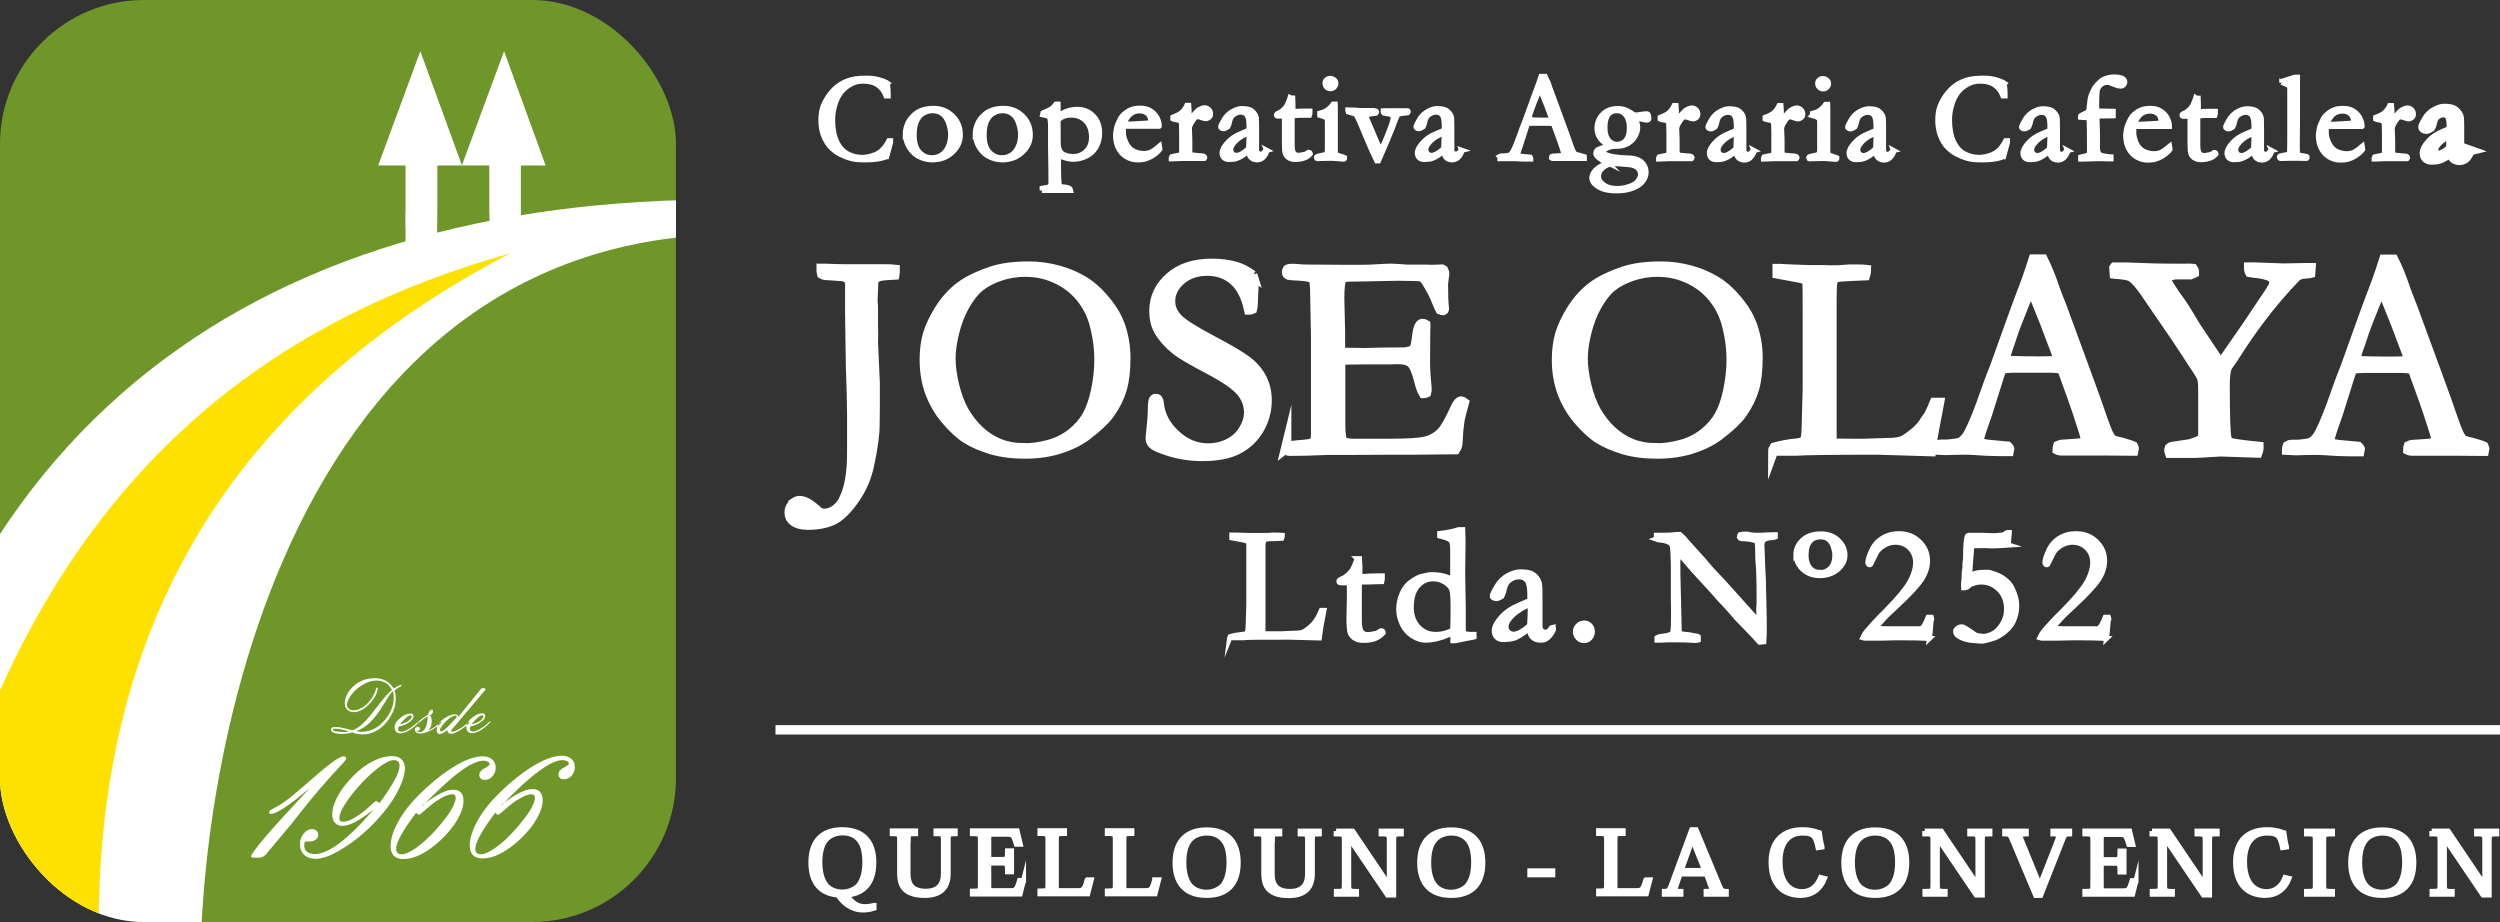 <?xml version="1.0" encoding="UTF-8"?>
<svg id="Capa_2" data-name="Capa 2" xmlns="http://www.w3.org/2000/svg" xmlns:xlink="http://www.w3.org/1999/xlink" viewBox="0 0 125.08 46.13">
  <rect x="0" y="0" width="125.08" height="46.13" fill="#333333" stroke="none"/>
  <defs>
    <style>
      .cls-1 {
        fill: #ffe100;
      }

      .cls-1, .cls-2, .cls-3, .cls-4 {
        fill-rule: evenodd;
      }

      .cls-1, .cls-5, .cls-6, .cls-7, .cls-3 {
        stroke-width: 0px;
      }

      .cls-2 {
        stroke-width: .25px;
      }

      .cls-2, .cls-7, .cls-3, .cls-4 {
        fill: #fff;
      }

      .cls-2, .cls-4 {
        stroke: #fff;
        stroke-miterlimit: 10;
      }

      .cls-5 {
        fill: #6e9628;
      }

      .cls-6 {
        fill: none;
      }

      .cls-8 {
        clip-path: url(#clippath);
      }

      .cls-4 {
        stroke-width: .5px;
      }
    </style>
    <clipPath id="clippath">
      <rect class="cls-6" width="33.82" height="46.13" rx="7.2" ry="7.2"/>
    </clipPath>
  </defs>
  <g id="Modo_de_aislamiento" data-name="Modo de aislamiento">
    <g>
      <path class="cls-4" d="m39.75,25.15c.09-.06.17-.09.24-.09.22,0,.47.12.75.37.05.04.08.07.11.09l.03.04c.11.09.23.14.36.14.18,0,.36-.06.54-.18.18-.12.33-.29.43-.51.15-.3.26-.64.32-1.02.07-.38.1-.84.1-1.38v-1.11s0-.76,0-.76c0-.52-.02-1.31-.06-2.39l-.04-2.66v-1.37c.01-.12,0-.23-.06-.32-.03-.05-.08-.09-.15-.13-.08-.04-.18-.06-.32-.06l-.53-.04c-.17,0-.28-.02-.34-.06-.02-.08-.03-.14-.03-.18v-.09c.11,0,.24,0,.39.01.3.01.58.02.87.02.13,0,.31,0,.53,0,.17,0,.28,0,.35,0h1.05c.15,0,.31,0,.48.02,0,.1,0,.19-.01.25-.41.02-.67.05-.78.08-.11.04-.19.09-.24.16-.03.04-.05.13-.05.25l-.03.74v.18c.02.09.02.25.02.49v.28c0,.17,0,.31,0,.44,0,.19.01.3.01.34,0,.04,0,.15-.01.33,0,.05,0,.1,0,.14l.09,1.98v1.28s-.01.83-.01.83c0,.47-.09,1.14-.27,1.99-.13.62-.37,1.18-.72,1.69-.35.51-.69.85-1.02,1.04-.34.18-.78.28-1.35.28-.3,0-.54-.07-.72-.21-.12-.1-.18-.23-.18-.4,0-.2.08-.36.26-.48h0Zm6.51-7.16c0-.48.06-.91.17-1.29.12-.38.31-.79.59-1.23.28-.44.61-.81,1-1.11.39-.3.93-.56,1.62-.79.48-.16,1.1-.24,1.84-.24.5,0,.99.07,1.47.2.48.13.91.32,1.3.56.39.24.78.6,1.17,1.1.27.34.48.71.62,1.1.18.52.27,1.05.27,1.61,0,.63-.06,1.15-.18,1.56-.12.41-.32.82-.61,1.23-.22.31-.61.68-1.15,1.09-.36.27-.81.5-1.35.67-.53.17-1.12.25-1.74.25s-1.2-.07-1.69-.22c-.49-.15-.91-.33-1.24-.54-.33-.21-.67-.53-1.02-.94-.35-.41-.61-.87-.8-1.37-.18-.5-.27-1.04-.27-1.63h0Zm4.95,4.44c.4,0,.81-.06,1.24-.17.43-.11.81-.3,1.15-.56.33-.26.59-.55.78-.88.19-.33.34-.75.45-1.27.11-.52.17-1.04.17-1.55,0-.65-.1-1.29-.28-1.92-.15-.48-.39-.91-.72-1.29-.33-.38-.73-.67-1.21-.88-.47-.21-.97-.31-1.5-.31-.43,0-.86.07-1.27.21-.41.14-.75.32-1.02.54-.27.22-.51.54-.74.94-.23.41-.4.86-.52,1.35-.12.49-.18.92-.18,1.3s.06.84.18,1.34c.12.5.28.93.49,1.3.21.36.46.69.76.97.3.28.64.5,1.01.65.38.15.78.22,1.21.22h0Zm11.45-8.68c.04.32.06.5.06.55l-.03.64c0,.27-.02.45-.04.52-.04.02-.08.03-.1.03h-.06c-.15-.69-.41-1.17-.77-1.48-.36-.31-.8-.46-1.32-.46s-.98.15-1.33.46c-.35.31-.52.66-.52,1.07,0,.31.12.59.36.85.24.26.86.65,1.85,1.17.76.4,1.3.72,1.63.97.33.25.57.54.74.87.17.33.25.69.25,1.1,0,.51-.13.99-.39,1.43-.27.45-.62.78-1.07,1.01-.44.23-1.04.34-1.77.34-.64,0-1.25-.1-1.84-.31-.35-.12-.56-.22-.63-.3-.08-.08-.11-.16-.11-.24,0-.05,0-.12.01-.2.06-.56.1-1.02.1-1.38,0-.22.03-.36.05-.39.02-.03.05-.05.1-.05.04,0,.08.01.1.05.02.03.04.09.05.17.05.58.32,1.11.81,1.57.49.46,1.04.69,1.65.69.38,0,.72-.08,1.04-.24.32-.16.56-.38.74-.68s.27-.59.27-.87c0-.38-.13-.74-.4-1.06-.27-.32-.81-.69-1.63-1.12-.81-.43-1.35-.74-1.59-.93-.4-.32-.7-.66-.9-1.01-.15-.28-.22-.6-.22-.96,0-.66.26-1.22.78-1.68.52-.46,1.22-.69,2.1-.69.48,0,.9.06,1.25.17.26.08.52.23.79.42h0Zm1.68,8.67s.09-.07.12-.08c.08-.02.22-.04.42-.06.46-.03.75-.07.86-.13.07-.09.1-.23.1-.4v-.5s0-1.81,0-1.81v-.85s0-1.79,0-1.79l-.04-2.03c0-.48-.03-.76-.09-.82-.09-.09-.34-.14-.76-.16-.18,0-.34-.02-.48-.04-.06-.03-.09-.08-.09-.13,0-.04.01-.08.04-.13.04-.02.08-.04.11-.04.07,0,.15,0,.24,0,.28.03.57.04.87.04h.53s1.26.01,1.26.01c.63,0,1.12,0,1.47-.03.35-.02.59-.03.71-.03.11,0,.38.02.81.05h1.01s.12.01.12.01l.59-.02.07.04s.04.08.05.12c0,.07,0,.17-.03.31-.02.14-.03.22-.03.26,0,.49.01.91.05,1.25,0,.03-.02.05-.04.06-.05,0-.1,0-.14-.02-.05-.09-.12-.25-.21-.48-.09-.23-.22-.49-.4-.79-.12-.2-.21-.32-.28-.36-.07-.04-.2-.06-.41-.06-.04,0-.26,0-.65-.01-.1,0-.21,0-.31,0l-2.03.04h-.18c-.26,0-.42.03-.47.1-.08.11-.12.45-.12,1,0,.06.01.62.04,1.7v.99c.05.01.11.02.17.02h.12c.08,0,.2,0,.35,0,.25,0,.41.01.5.01.06,0,.1,0,.15,0,.51-.02,1.16-.03,1.96-.03.25-.04.4-.09.44-.15.07-.09.12-.31.16-.67.04-.36.12-.57.24-.61.06,0,.12.01.17.04,0,.04.01.07.01.1,0,.03,0,.09-.01.17,0,.17-.01.72-.01,1.65,0,.25.01.52.04.82s.04.47.04.49c0,.04,0,.1-.02.17-.04.02-.07.03-.09.03h-.05c-.08-.13-.15-.34-.22-.62-.12-.48-.25-.78-.39-.9-.14-.12-.36-.18-.66-.18-.07,0-.19,0-.36.01-.18,0-.44,0-.78,0h-.46c-.66,0-1.09.01-1.29.04v.23s0,1.31,0,1.31v.83s0,.81,0,.81c0,.48.04.76.09.84.08.1.26.16.53.16h.44s.18,0,.44,0c.26,0,.58,0,.96,0,.92,0,1.53-.04,1.83-.12.3-.08.55-.22.75-.42.2-.2.44-.63.74-1.29.09-.19.18-.29.27-.29.04,0,.09.02.14.06-.13.47-.21.78-.23.93-.05.34-.08.68-.09,1.02,0,.16-.04.29-.11.39h-.16l-2,.02h-.9s-2.14.01-2.14.01h-.87c-.11,0-.21,0-.31,0-.86.04-1.49.05-1.89.05-.07,0-.12-.01-.15-.04-.03-.02-.04-.06-.04-.11v-.07h0Zm13.55-4.43c0-.48.06-.91.17-1.29.12-.38.31-.79.59-1.23.28-.44.61-.81,1-1.11.39-.3.93-.56,1.62-.79.48-.16,1.1-.24,1.84-.24.5,0,.99.07,1.47.2.48.13.91.32,1.3.56.39.24.78.6,1.17,1.1.27.34.48.71.62,1.1.18.52.27,1.05.27,1.61,0,.63-.06,1.15-.18,1.56-.12.41-.32.82-.61,1.23-.22.31-.61.68-1.15,1.09-.36.27-.81.5-1.35.67-.53.17-1.12.25-1.74.25s-1.2-.07-1.69-.22c-.49-.15-.91-.33-1.24-.54-.33-.21-.67-.53-1.02-.94-.35-.41-.61-.87-.8-1.37-.18-.5-.27-1.04-.27-1.63h0Zm4.95,4.44c.4,0,.81-.06,1.24-.17.43-.11.81-.3,1.15-.56.33-.26.59-.55.78-.88.19-.33.34-.75.45-1.27.11-.52.17-1.04.17-1.55,0-.65-.1-1.29-.28-1.92-.15-.48-.39-.91-.72-1.29-.33-.38-.73-.67-1.21-.88-.47-.21-.97-.31-1.5-.31-.43,0-.86.07-1.27.21-.41.14-.75.32-1.02.54-.27.22-.51.54-.74.94-.23.41-.4.86-.52,1.35-.12.49-.18.92-.18,1.3s.06.84.18,1.34c.12.5.28.93.49,1.3.21.36.46.69.76.97.3.28.64.5,1.01.65.38.15.78.22,1.21.22h0Zm5.87.15c0-.07.02-.13.06-.19.37-.1.73-.17,1.08-.2.23-.02.38-.07.45-.16.05-.06.08-.29.09-.69l.05-1.88v-1.27s0-1.67,0-1.67v-.44c0-1,0-1.63-.01-1.87,0-.05-.02-.11-.06-.2-.12-.06-.23-.09-.31-.11-.09-.02-.46-.09-1.13-.21,0-.05,0-.09,0-.12,0-.03,0-.07,0-.12.09,0,.24,0,.45.02l1.09.04h.63s.18,0,.18,0c.02,0,.1,0,.21.01.28,0,.44,0,.49,0l.57-.04c.39,0,.66,0,.82.02,0,.08-.02.17-.05.27-.05,0-.3.02-.74.04-.44.02-.7.04-.76.08-.11.06-.17.25-.17.57,0,.08,0,.23-.01.46v1.75s0,.45,0,.45v2.36s0,2.01,0,2.01v.44c0,.14.03.23.08.26.12,0,.47,0,1.05.01h.48l1.23-.04c.32,0,.55-.04.69-.09.14-.06.37-.21.69-.48.19-.17.35-.35.45-.53.02-.04.06-.1.12-.17.09-.12.21-.37.36-.74h.23c-.03.17-.06.33-.09.49-.14.67-.24,1.23-.29,1.68,0,.09-.02.18-.03.26l-2.66-.08c-2.29,0-3.64.02-4.07.05-.13,0-.27,0-.42,0h-.74Zm8.2-.26c-.02.06-.03.1-.03.14v.04c.18.01.33.02.44.02.07,0,.19,0,.35-.01.25,0,.42-.01.52-.01s.27,0,.5.01c.5.04.95.06,1.33.06.11,0,.28,0,.49,0,.01-.05.02-.09.02-.11,0-.03-.03-.07-.08-.12l-.97-.09c-.17-.02-.3-.05-.4-.08-.04-.1-.06-.17-.06-.21,0-.08.13-.49.4-1.24l.62-1.97c.02-.06.06-.16.12-.31.19-.02.37-.04.53-.04h.45s1.52,0,1.52,0c.15,0,.32.02.51.05.44,1.2.69,1.91.76,2.13.07.22.14.44.22.68.12.36.19.58.19.67,0,.04-.01.11-.04.19-.1.04-.25.07-.44.08l-.73.05s-.1.02-.16.05c-.02.06-.03.13-.03.2.04.02.09.04.14.04h.16s.09,0,.15,0c.06,0,.12,0,.18,0h.86s.71,0,.71,0c.61,0,1.04.01,1.28.01.06,0,.17,0,.32,0,.01-.05.02-.08.02-.1,0-.03,0-.07-.03-.12-.09-.04-.24-.09-.45-.15-.06-.02-.17-.05-.32-.08-.16-.04-.24-.07-.27-.09-.08-.07-.17-.2-.26-.41-.09-.21-.29-.76-.6-1.67l-.58-1.59-1.08-2.94c-.19-.49-.34-.86-.42-1.11-.16-.47-.34-.91-.54-1.31h-.25s-.22,0-.22,0c-.14.44-.26.8-.36,1.07-.4,1.06-.65,1.73-.75,2.02l-.67,1.87c-.11.31-.22.61-.34.9-.04.09-.13.35-.28.77-.31.89-.58,1.58-.83,2.06-.12.22-.26.38-.43.47-.07.03-.28.07-.65.1-.08,0-.14,0-.17,0h-.16c-.05,0-.11.02-.18.06h0Zm3.39-4.27l-.04-.03c.03-.08.06-.15.08-.22.02-.07.06-.2.12-.38.07-.18.13-.36.19-.55.13-.41.35-.98.65-1.71.18-.43.28-.67.31-.72l.07.13.65,1.62c.03.09.2.53.51,1.35.06.16.12.33.16.51-.28.02-.6.03-.97.03-.65,0-1.23-.01-1.73-.04h0Zm5.5-4.67h.34c.12,0,.39,0,.81.02.64.03,1.18.04,1.6.04h.83c.12-.01.23,0,.34.01.03.04.05.08.05.12v.08l-.18.08h-.48s-.21,0-.21,0c-.16,0-.29.04-.39.11-.08.05-.11.11-.11.17,0,.06.03.14.1.24.02.04.06.09.11.17.1.16.22.35.38.56.23.31.46.68.71,1.11.1.17.2.33.31.49l1.09,1.63c.07-.09.17-.22.29-.4l1.02-1.47,1.18-1.76c.1-.16.17-.28.18-.36.01-.04.01-.08.01-.12,0-.1-.05-.18-.14-.24-.15-.1-.46-.18-.94-.22-.03,0-.08-.01-.13-.02-.03-.06-.05-.11-.05-.15,0-.03,0-.06,0-.09h.37s1.34.05,1.34.05l1.08-.02s.13,0,.3,0l-.02.25s-.08.02-.16.02l-.17.02s-.07,0-.13.01c-.1.04-.18.08-.24.12-.7.73-1.29,1.43-1.78,2.08-.49.65-.9,1.25-1.24,1.79-.11.18-.2.31-.26.39-.12.16-.2.28-.22.36-.05.18-.08.46-.08.84,0,1.47.03,2.34.08,2.6.03.13.07.21.11.24.13.06.62.13,1.5.22v.09c0,.06-.02.13-.05.21l-1.84-.06-1.23.07h-1c-.1,0-.2,0-.32,0-.02-.06-.03-.1-.03-.13s0-.06.02-.11c.03-.03.07-.05.1-.06l.93-.14c.32-.1.5-.18.54-.21.06-.06.09-.14.11-.26,0-.09,0-.74,0-1.97,0-.46-.01-.74-.05-.84-.03-.1-.13-.28-.3-.53l-.93-1.42-1.59-2.32c-.28-.41-.51-.68-.72-.82-.09-.06-.32-.11-.67-.14-.04,0-.1,0-.17-.01l-.02-.29h0Zm8.65,8.95c-.02.06-.03.1-.03.14v.04c.18.01.33.02.44.02.07,0,.19,0,.35-.01.25,0,.42-.01.52-.01s.27,0,.5.01c.5.04.95.06,1.33.06.11,0,.28,0,.49,0,.01-.05.02-.09.02-.11,0-.03-.03-.07-.08-.12l-.97-.09c-.17-.02-.3-.05-.4-.08-.04-.1-.06-.17-.06-.21,0-.08.13-.49.4-1.24l.62-1.97c.02-.06.06-.16.12-.31.19-.02.37-.04.53-.04h.45s1.52,0,1.52,0c.15,0,.32.02.51.05.44,1.2.69,1.91.76,2.13.07.22.14.44.22.68.12.36.19.58.19.67,0,.04-.01.11-.04.19-.1.04-.25.07-.44.08l-.73.05s-.1.02-.16.05c-.02.06-.03.13-.03.2.04.02.09.04.14.04h.16s.09,0,.15,0c.06,0,.12,0,.18,0h.86s.71,0,.71,0c.61,0,1.04.01,1.28.01.06,0,.17,0,.32,0,.01-.05.02-.08.02-.1,0-.03,0-.07-.03-.12-.09-.04-.24-.09-.45-.15-.06-.02-.17-.05-.32-.08-.16-.04-.24-.07-.27-.09-.08-.07-.17-.2-.26-.41-.09-.21-.29-.76-.6-1.67l-.58-1.59-1.08-2.94c-.19-.49-.34-.86-.42-1.11-.16-.47-.34-.91-.54-1.31h-.25s-.22,0-.22,0c-.14.44-.26.8-.36,1.07-.4,1.06-.65,1.73-.75,2.02l-.67,1.87c-.11.31-.22.61-.34.9-.04.09-.13.35-.28.77-.31.89-.58,1.58-.83,2.06-.12.22-.26.38-.43.47-.07.03-.28.07-.65.1-.08,0-.14,0-.17,0h-.16c-.05,0-.11.02-.18.06h0Zm3.39-4.27l-.04-.03c.03-.08.06-.15.08-.22.02-.07.06-.2.12-.38.07-.18.13-.36.19-.55.13-.41.35-.98.65-1.71.18-.43.28-.67.31-.72l.07.13.65,1.62c.03.09.2.53.51,1.35.06.16.12.33.16.51-.28.02-.6.03-.97.03-.65,0-1.23-.01-1.73-.04Z"/>
      <path class="cls-2" d="m44.4,4.19c.02.16.04.32.04.48,0,.03,0,.08,0,.13-.03,0-.05,0-.06,0-.01,0-.03,0-.05,0-.09-.24-.23-.42-.42-.55-.19-.13-.43-.19-.72-.19-.15,0-.28.02-.38.05-.18.06-.35.15-.48.26-.14.11-.26.24-.35.4-.1.15-.17.34-.23.56-.06.22-.09.44-.09.67,0,.44.07.8.2,1.08.13.28.32.49.54.61.23.12.46.18.7.18h.14c.16-.02.27-.04.33-.06.15-.04.27-.09.37-.15.1-.06.19-.14.29-.25.09-.11.17-.23.24-.37h.04s.03,0,.05,0c0,.05,0,.08,0,.09-.09.35-.15.58-.19.71-.03,0-.07.02-.12.04-.24.08-.56.12-.96.12-.32,0-.56-.02-.72-.07-.16-.04-.33-.11-.52-.2-.19-.09-.35-.22-.5-.37-.14-.15-.26-.35-.35-.58-.09-.23-.13-.49-.13-.76,0-.26.03-.49.1-.68.07-.19.18-.39.32-.59.15-.2.32-.37.51-.5.2-.13.42-.23.66-.28.17-.04.41-.06.72-.06.23,0,.44.03.64.09.2.06.33.12.4.17h0Zm.89,2.51c0-.14.03-.29.09-.45.06-.16.15-.3.27-.42.12-.13.24-.22.38-.28.19-.09.41-.13.68-.13.38,0,.7.13.96.39.26.26.38.57.38.94,0,.33-.13.62-.4.87-.27.26-.61.38-1.02.38-.25,0-.49-.07-.72-.2-.17-.1-.31-.25-.43-.44-.12-.2-.18-.42-.18-.67h0Zm1.35,1.19c.16,0,.31-.04.45-.13.14-.08.26-.22.34-.4.09-.18.13-.4.13-.64,0-.16-.03-.34-.1-.55-.07-.21-.17-.37-.31-.47-.14-.11-.3-.16-.49-.16-.13,0-.27.03-.41.1-.14.06-.26.18-.36.36-.1.18-.15.43-.15.76,0,.37.08.65.25.84.17.19.38.29.63.29h0Zm2.15-1.19c0-.14.03-.29.09-.45.06-.16.15-.3.27-.42.12-.13.24-.22.38-.28.19-.09.41-.13.68-.13.38,0,.7.13.96.39.26.26.38.57.38.94,0,.33-.13.62-.4.87-.27.26-.61.38-1.02.38-.25,0-.49-.07-.72-.2-.17-.1-.31-.25-.43-.44-.12-.2-.18-.42-.18-.67h0Zm1.35,1.19c.16,0,.31-.04.45-.13.14-.08.26-.22.34-.4.09-.18.13-.4.13-.64,0-.16-.03-.34-.1-.55-.07-.21-.17-.37-.31-.47-.14-.11-.3-.16-.49-.16-.13,0-.27.03-.41.1-.14.06-.26.18-.36.36-.1.18-.15.43-.15.76,0,.37.08.65.25.84.17.19.38.29.63.29h0Zm2,1.64s0-.04,0-.06c0-.01,0-.03,0-.05l.31-.06s.09-.05.12-.09c.01-.04.01-.07.01-.11,0-.31,0-.91-.02-1.8v-1.12c-.01-.18-.02-.29-.04-.34-.01-.02-.03-.04-.05-.06-.05-.04-.15-.07-.31-.1l.02-.09c.22-.09.37-.17.44-.22.07-.05.15-.13.21-.22h.04s.04,0,.07,0c0,.13,0,.21,0,.25v.34c.15-.11.31-.2.47-.25.16-.06.33-.08.5-.08.31,0,.58.11.79.33.22.22.32.51.32.86,0,.26-.06.49-.18.7-.12.21-.29.36-.5.46-.21.1-.43.15-.65.15-.18,0-.4-.05-.63-.15-.04-.02-.07-.03-.1-.04,0,.16,0,.31,0,.44,0,.63.02.99.05,1.06.02.04.08.06.17.07.16.01.27.04.33.07.03.02.05.06.06.11h-.3s-.28,0-.28,0h-.86Zm.8-3.51s0,.06,0,.08c0,.73,0,1.14.02,1.23.03.16.09.28.17.34.13.1.32.16.57.16s.47-.09.65-.27c.18-.18.26-.41.26-.69,0-.34-.09-.61-.28-.81-.19-.2-.43-.3-.74-.3-.13,0-.25.02-.36.06-.11.04-.21.11-.3.19h0Zm5.05.3h-1.23s-.23,0-.23,0c-.1,0-.19,0-.29,0-.02.06-.03.1-.03.13v.03s0,.03,0,.03v.15c0,.12.04.28.12.46.08.18.19.32.34.41.15.09.33.14.55.15.12,0,.21-.02.28-.04.07-.02.17-.08.29-.16l.22-.18.02.12s0,.03,0,.05c-.09.12-.21.22-.35.31-.14.09-.28.15-.43.19-.07.02-.18.03-.34.03-.15,0-.29-.03-.43-.09-.21-.09-.37-.23-.49-.43-.12-.2-.18-.44-.18-.72,0-.09.02-.2.05-.35.03-.14.1-.29.18-.45.06-.11.13-.2.22-.27.12-.1.23-.17.32-.2.13-.06.29-.08.46-.08.19,0,.34.03.47.1.16.09.29.21.37.36.08.15.12.28.12.4v.04h0Zm-1.71-.11h.14c.1,0,.42-.02.94-.05.08,0,.13-.01.15-.03.04-.04.06-.07.06-.1,0-.06-.02-.14-.06-.22-.04-.08-.1-.14-.19-.19-.09-.05-.18-.07-.3-.07-.24,0-.43.09-.57.27-.11.14-.17.26-.17.38h0Zm2.32,1.74v-.04s0-.04.02-.07l.18-.04.26-.05s.03-.02.04-.04c.01-.03.02-.11.02-.24,0-.7,0-1.1-.01-1.21,0-.11-.03-.18-.05-.2-.03-.03-.1-.05-.22-.07-.07,0-.12-.02-.16-.04v-.09c.23-.09.37-.16.44-.23.1-.09.19-.21.26-.36h.1c.01.1.02.33.02.68v.05s0,.03,0,.06c.08-.14.18-.27.29-.39l.07-.07s.06-.06.08-.08c.14-.09.25-.13.32-.13.09,0,.16.03.22.09.06.06.09.13.09.22,0,.07-.02.12-.06.16-.06.05-.12.08-.19.08-.03,0-.1-.02-.19-.05-.1-.04-.16-.05-.19-.05-.06,0-.1,0-.12.03-.06.05-.13.14-.21.28-.06.1-.1.2-.1.29l.02.51v.61c.01.07.02.12.03.14,0,.01.03.03.06.05.22.02.35.03.39.04.03,0,.05,0,.06,0,.09,0,.15.01.18.04.02.01.03.03.03.05,0,.01,0,.03-.02.05h-.34s-.13,0-.13,0h-.19s-.31,0-.31,0h-.17s-.51.02-.51.02h0Zm4.76-.44s.02.05.02.06c0,.03-.03.08-.07.16-.06.1-.13.18-.21.22-.05.03-.12.05-.2.05-.15,0-.26-.05-.33-.14-.05-.05-.08-.15-.1-.29l-.34.24c-.12.07-.21.11-.28.13-.1.03-.22.04-.37.04-.1,0-.19-.03-.25-.09-.06-.06-.09-.14-.09-.24,0-.14.09-.31.26-.5.17-.2.41-.36.71-.48.21-.09.34-.14.38-.17,0-.07,0-.14,0-.22,0-.26-.04-.44-.11-.53-.07-.09-.18-.14-.31-.14-.14,0-.27.06-.4.17-.08.07-.13.2-.17.4-.01.05-.04.11-.07.17-.09.06-.16.09-.21.09-.04,0-.09-.01-.12-.04-.02-.01-.03-.03-.03-.05,0-.05.06-.17.17-.36.11-.19.26-.33.43-.42.17-.09.32-.14.45-.14.17,0,.31.02.39.05.09.03.16.09.23.17.07.08.11.17.12.26,0,.04.01.21.01.48v.49s0,.36,0,.36c0,.05,0,.09,0,.12,0,.06,0,.1,0,.13,0,.07.02.12.06.16.04.04.09.06.14.06.08,0,.14-.04.2-.12l.04-.05s.03-.01.07-.02h0Zm-.89-.09c.01-.26.02-.44.02-.55,0-.06,0-.13,0-.22-.14.05-.28.12-.44.22-.15.1-.28.22-.37.35-.07.09-.1.18-.1.27,0,.08.03.15.08.2.05.05.12.08.21.08.06,0,.14-.02.23-.07.12-.06.24-.15.37-.28h0Zm2.12-2.52h.09s.01.29.01.29v.38s.06,0,.07,0c.05,0,.16,0,.31-.01.1,0,.19,0,.28,0,.04,0,.1,0,.19,0,0,.04,0,.07,0,.09,0,.03,0,.07-.02.12h-.54s-.24.02-.24.02h-.06c-.02.06-.03.12-.03.18v.46s0,.81,0,.81c0,.21.03.35.08.42.05.07.14.11.24.11.05,0,.16-.02.31-.05.04-.01.11-.04.18-.1h.03s.03,0,.05.02c.01.01.02.03.02.04v.02c-.09.1-.19.17-.31.21-.11.04-.26.07-.45.07-.13,0-.24-.03-.33-.09-.09-.06-.14-.13-.17-.22-.03-.08-.04-.27-.04-.55v-.69s0-.33,0-.33v-.12c0-.06,0-.11,0-.17h-.05s-.25,0-.25,0h-.03s-.04,0-.05-.01c-.01,0-.02-.02-.02-.04,0-.02,0-.04.02-.06.01-.01.06-.04.14-.07.05-.02.11-.07.18-.13.07-.06.13-.13.18-.21.02-.04.06-.12.1-.23.03-.08.06-.14.07-.18h0Zm1.7-.74c0-.07.03-.13.08-.17.05-.05.11-.07.19-.07s.14.03.2.08c.06.05.08.11.08.18s-.03.12-.08.18c-.06.06-.12.08-.2.08s-.14-.03-.19-.08c-.05-.05-.08-.12-.08-.2h0Zm-.26,1.59v-.09c.14-.04.21-.06.22-.07.08-.03.15-.08.24-.15.08-.07.15-.14.21-.23.03,0,.04,0,.06,0h.04c0,.1.01.17.01.22,0,0,0,.06,0,.14v1.05s0,.94,0,.94c0,.08.01.13.04.16.03.03.1.06.24.1.08.02.14.04.18.06,0,.01,0,.03,0,.04,0,.01,0,.03-.02.04-.08,0-.18,0-.31-.02-.17-.01-.28-.02-.34-.02-.03,0-.19,0-.49.01-.06,0-.12,0-.18.01-.01,0-.03,0-.05-.01-.01-.02-.02-.03-.02-.04,0-.03.02-.06.06-.07,0,0,.11-.03.31-.07.07-.01.11-.03.13-.06.03-.04.05-.11.05-.2,0-.16,0-.58,0-1.28,0-.14,0-.23-.02-.26-.01-.02-.04-.05-.08-.08-.04-.03-.14-.06-.28-.1h0Zm1.44-.25c.23,0,.42.01.59.03.12,0,.21,0,.26,0,.04,0,.06,0,.07,0h.34s.08.02.11.02c.01,0,.02.02.03.04,0,.02,0,.05-.02.07-.03,0-.07.02-.11.02-.15.02-.28.04-.39.07-.01.01-.02.02-.02.03,0,.02.01.05.03.09,0,.01.01.03.03.07l.31.73c.14.34.26.62.38.85.08-.15.15-.31.22-.47.07-.16.17-.41.3-.76.04-.1.07-.22.1-.36,0-.03,0-.05,0-.07,0-.02-.01-.05-.04-.08-.03-.03-.07-.05-.14-.07-.01,0-.11-.02-.28-.05-.01,0-.03-.02-.04-.04v-.03s0-.03,0-.04c.05,0,.08-.01.11-.01h.36s.08,0,.17,0c.33,0,.52,0,.59,0,.01,0,.02.02.03.04,0,.02,0,.04-.02.06l-.1.02s-.04,0-.06,0c-.18.02-.29.04-.33.07-.03.02-.08.13-.15.31-.03.09-.08.21-.13.35l-.16.39c-.02.06-.05.11-.07.18l-.47,1.09h-.09s-.04-.1-.07-.15l-.23-.49-.54-1.28c-.11-.25-.18-.38-.2-.4-.02-.02-.15-.06-.39-.13-.01-.03-.02-.06-.02-.07v-.03h0Zm5.65,2.01s.02.05.02.06c0,.03-.03.08-.07.16-.06.1-.13.18-.21.22-.05.03-.12.05-.2.05-.15,0-.26-.05-.33-.14-.04-.05-.08-.15-.09-.29l-.34.24c-.12.07-.21.11-.28.13-.1.03-.22.04-.37.04-.1,0-.19-.03-.25-.09-.06-.06-.09-.14-.09-.24,0-.14.09-.31.26-.5.17-.2.41-.36.71-.48.21-.09.34-.14.38-.17,0-.07,0-.14,0-.22,0-.26-.04-.44-.11-.53-.07-.09-.18-.14-.31-.14-.14,0-.27.06-.4.17-.08.07-.13.2-.17.4-.01.05-.04.11-.07.17-.09.06-.16.09-.21.09-.04,0-.09-.01-.12-.04-.02-.01-.03-.03-.03-.05,0-.05.06-.17.17-.36.11-.19.26-.33.43-.42.17-.09.32-.14.45-.14.17,0,.31.02.39.05.09.03.16.09.23.17.07.08.11.17.12.26,0,.04.01.21.01.48v.49s0,.36,0,.36c0,.05,0,.09,0,.12,0,.06,0,.1,0,.13,0,.07.02.12.06.16.04.04.09.06.14.06.08,0,.14-.04.2-.12l.04-.05s.03-.01.07-.02h0Zm-.89-.09c.01-.26.02-.44.02-.55,0-.06,0-.13,0-.22-.14.05-.28.12-.44.22-.15.1-.28.22-.37.35-.07.09-.1.18-.1.27,0,.08.03.15.08.2.05.05.12.08.21.08.06,0,.14-.02.23-.07.12-.06.24-.15.38-.28h0Zm2.79.41s.05-.03.08-.03h.07s.04,0,.07,0c.16-.01.25-.03.28-.04.07-.04.13-.11.18-.2.11-.21.22-.5.36-.89.06-.18.1-.29.12-.33.05-.12.1-.25.15-.39l.29-.8c.04-.13.15-.42.32-.87.04-.11.1-.27.16-.46h.1s.11,0,.11,0c.09.17.17.36.23.56.04.11.1.27.18.48l.46,1.26.25.68c.13.39.22.63.26.72.04.09.08.15.11.18.01,0,.05.02.12.04.07.02.11.03.14.04.09.03.16.05.2.06,0,.02.01.04.01.05,0,0,0,.02,0,.04-.06,0-.11,0-.14,0-.1,0-.29,0-.55,0h-.31s-.37,0-.37,0c-.02,0-.05,0-.08,0-.03,0-.05,0-.07,0h-.07s-.04,0-.06-.02c0-.03,0-.06.01-.08.02-.01.05-.02.07-.02l.32-.02c.08,0,.14-.01.19-.03.01-.04.02-.07.02-.08,0-.04-.03-.13-.08-.29-.04-.1-.07-.2-.1-.29-.03-.09-.14-.4-.33-.91-.08-.01-.16-.02-.22-.02h-.65s-.19,0-.19,0c-.07,0-.15,0-.23.02-.03.06-.04.11-.05.13l-.27.85c-.11.32-.17.5-.17.53,0,.02,0,.05.03.09.04.01.1.02.17.03l.42.04s.03.04.03.05c0,.01,0,.03,0,.05-.09,0-.16,0-.21,0-.16,0-.35,0-.57-.02-.1,0-.17,0-.21,0s-.12,0-.22,0c-.07,0-.12,0-.15,0-.05,0-.11,0-.19,0v-.02s0-.03.01-.06h0Zm1.46-1.84c.22.01.47.02.74.02.16,0,.3,0,.42-.01-.02-.08-.04-.15-.07-.22-.13-.35-.21-.54-.22-.58l-.28-.7-.03-.05s-.06.13-.13.31c-.13.31-.22.56-.28.73-.03.08-.05.16-.08.23-.03.08-.05.13-.05.16,0,.03-.02.06-.03.09h.02Zm3.95,2.15s-.1-.05-.24-.1c-.16-.1-.25-.18-.29-.22-.04-.05-.06-.1-.06-.16,0-.05.02-.1.05-.13.04-.05.13-.09.26-.13.13-.04.24-.08.33-.13-.03-.02-.07-.05-.13-.08-.3-.19-.45-.45-.45-.78,0-.27.1-.51.29-.7.19-.19.44-.28.74-.28.14,0,.26.02.38.06.07.02.16.07.29.15.08.05.13.08.14.09.03.01.07.02.11.02.03,0,.12,0,.25-.03.13-.02.21-.03.24-.03.05,0,.09,0,.12.03.02.04.04.11.04.2,0,.03,0,.06-.03.07-.02.02-.04.02-.08.02-.06,0-.15-.02-.28-.05-.13-.03-.21-.05-.24-.05,0,0-.03,0-.06,0,.09.18.13.34.13.48s-.05.29-.14.45c-.09.16-.22.27-.38.36-.16.08-.32.12-.49.12-.01,0-.05,0-.1,0-.19,0-.36.05-.51.14-.08.05-.11.09-.11.13,0,.04.04.09.11.13.19.1.56.16,1.1.18.23,0,.42.04.55.1.13.06.23.15.29.26.07.12.1.23.1.36,0,.17-.06.32-.17.46-.11.14-.28.26-.51.34-.23.09-.49.13-.79.13-.33,0-.58-.04-.76-.12-.18-.08-.3-.17-.38-.26-.07-.09-.11-.19-.11-.28,0-.08.04-.18.12-.3.08-.12.25-.24.51-.37.08-.04.13-.07.16-.08h0Zm-.13-1.75c0,.18.03.34.08.46.06.12.13.22.23.28.1.06.19.09.29.09.18,0,.33-.07.44-.2.12-.13.18-.34.18-.62s-.06-.49-.18-.64c-.12-.15-.27-.22-.45-.22-.19,0-.34.07-.44.21-.1.14-.15.35-.15.64h0Zm-.1,2.83c.18.14.42.21.7.21.2,0,.4-.03.6-.1.2-.06.35-.15.44-.27.09-.12.14-.23.14-.34,0-.07-.02-.13-.05-.19-.03-.06-.08-.12-.13-.16-.06-.04-.13-.07-.22-.1-.06-.02-.16-.03-.28-.04-.34-.03-.55-.04-.63-.04-.22,0-.42.07-.59.22-.13.11-.2.25-.2.41,0,.15.07.28.21.39Z"/>
      <path class="cls-2" d="m82.98,7.96v-.04s0-.04.02-.07l.18-.04.26-.05s.03-.02.04-.04c.01-.03.02-.11.02-.24,0-.7,0-1.1-.01-1.21,0-.11-.03-.18-.05-.2-.03-.03-.1-.05-.22-.07-.07,0-.12-.02-.16-.04v-.09c.23-.09.37-.16.44-.23.1-.09.19-.21.26-.36h.1c.01.1.02.33.02.68v.05s0,.03,0,.06c.08-.14.18-.27.29-.39l.07-.07s.06-.06.08-.08c.14-.09.25-.13.32-.13.09,0,.16.03.22.09.06.06.09.13.09.22,0,.07-.02.12-.06.16-.06.05-.12.08-.19.08-.03,0-.1-.02-.19-.05-.1-.04-.16-.05-.19-.05-.06,0-.1,0-.12.03-.06.05-.13.14-.21.28-.06.1-.1.2-.1.29l.02.51v.61c.01.07.02.12.03.14,0,.01.03.03.06.05.22.02.35.03.39.04.03,0,.05,0,.06,0,.09,0,.15.01.18.04.02.01.03.03.03.05,0,.01,0,.03-.02.05h-.34s-.13,0-.13,0h-.19s-.31,0-.31,0h-.17s-.51.02-.51.02h0Zm4.76-.44s.02.05.02.06c0,.03-.02.08-.07.16-.06.1-.13.18-.21.22-.05.03-.12.05-.2.05-.15,0-.26-.05-.33-.14-.04-.05-.08-.15-.1-.29l-.34.24c-.12.07-.21.11-.28.13-.1.03-.22.04-.37.04-.1,0-.19-.03-.25-.09-.06-.06-.09-.14-.09-.24,0-.14.09-.31.26-.5.17-.2.41-.36.71-.48.21-.09.34-.14.38-.17,0-.07,0-.14,0-.22,0-.26-.04-.44-.11-.53-.07-.09-.18-.14-.31-.14-.14,0-.27.06-.4.17-.08.07-.13.2-.17.4-.01.05-.04.11-.07.17-.09.06-.16.09-.21.09-.04,0-.09-.01-.12-.04-.02-.01-.03-.03-.03-.05,0-.05.06-.17.17-.36.11-.19.26-.33.43-.42.17-.09.32-.14.45-.14.17,0,.31.02.39.05.09.03.16.09.23.17.07.08.11.17.12.26,0,.04.01.21.01.48v.49s0,.36,0,.36c0,.05,0,.09,0,.12,0,.06,0,.1,0,.13,0,.07.02.12.06.16.04.04.09.06.14.06.08,0,.14-.04.2-.12l.04-.05s.03-.01.07-.02h0Zm-.89-.09c.01-.26.02-.44.02-.55,0-.06,0-.13,0-.22-.14.05-.28.12-.44.22-.15.1-.28.22-.37.35-.07.09-.1.18-.1.27,0,.08.03.15.08.2.05.05.12.08.21.08.06,0,.14-.02.23-.07.12-.06.24-.15.38-.28h0Zm1.38.53v-.04s0-.04.02-.07l.18-.04.26-.05s.03-.02.04-.04c.01-.03.02-.11.02-.24,0-.7,0-1.1-.01-1.21,0-.11-.03-.18-.05-.2-.03-.03-.1-.05-.22-.07-.07,0-.12-.02-.16-.04v-.09c.23-.09.37-.16.44-.23.1-.09.19-.21.26-.36h.1c.01.1.02.33.02.68v.05s0,.03,0,.06c.08-.14.18-.27.29-.39l.07-.07s.06-.06.08-.08c.14-.09.25-.13.32-.13.09,0,.16.03.22.09.06.06.09.13.09.22,0,.07-.02.12-.06.16-.06.05-.12.08-.19.08-.03,0-.1-.02-.19-.05-.1-.04-.16-.05-.19-.05-.06,0-.1,0-.12.03-.06.05-.13.14-.21.28-.06.1-.1.2-.1.29l.02.51v.61c.01.07.02.12.03.14,0,.01.03.03.06.05.22.02.35.03.39.04.03,0,.05,0,.06,0,.09,0,.15.01.18.04.02.01.03.03.03.05,0,.01,0,.03-.02.05h-.34s-.13,0-.13,0h-.19s-.31,0-.31,0h-.17s-.51.02-.51.02h0Zm2.71-3.79c0-.07.03-.13.08-.17.05-.05.11-.07.19-.07s.14.03.2.08c.06.05.08.11.08.18s-.03.12-.08.18c-.06.06-.12.08-.2.08s-.14-.03-.19-.08c-.05-.05-.08-.12-.08-.2h0Zm-.26,1.59v-.09c.14-.04.21-.06.22-.07.08-.03.15-.08.23-.15.08-.07.15-.14.21-.23.03,0,.04,0,.06,0h.04c0,.1.01.17.01.22,0,0,0,.06,0,.14v1.05s0,.94,0,.94c0,.08.01.13.04.16.03.03.1.06.23.1.08.02.14.04.18.06,0,.01,0,.03,0,.04,0,.01,0,.03-.02.04-.08,0-.18,0-.31-.02-.17-.01-.28-.02-.34-.02-.03,0-.19,0-.49.01-.06,0-.12,0-.18.01-.01,0-.03,0-.05-.01-.01-.02-.02-.03-.02-.04,0-.03.02-.06.06-.07,0,0,.11-.03.31-.07.07-.01.11-.03.13-.06.03-.04.05-.11.05-.2,0-.16,0-.58,0-1.28,0-.14,0-.23-.02-.26-.01-.02-.04-.05-.08-.08-.04-.03-.14-.06-.28-.1h0Zm4.05,1.76s.02.05.02.06c0,.03-.03.08-.07.16-.06.1-.13.18-.21.22-.05.03-.12.05-.2.05-.15,0-.26-.05-.33-.14-.05-.05-.08-.15-.1-.29l-.34.24c-.12.07-.21.11-.28.13-.1.03-.23.04-.37.04-.1,0-.19-.03-.25-.09-.06-.06-.09-.14-.09-.24,0-.14.09-.31.26-.5.17-.2.41-.36.71-.48.21-.09.34-.14.38-.17,0-.07,0-.14,0-.22,0-.26-.04-.44-.11-.53-.07-.09-.18-.14-.31-.14-.14,0-.27.06-.4.17-.08.07-.13.2-.17.4-.01.05-.04.11-.07.17-.09.06-.16.09-.21.09-.04,0-.09-.01-.12-.04-.02-.01-.03-.03-.03-.05,0-.05.06-.17.17-.36.11-.19.26-.33.43-.42.17-.09.32-.14.45-.14.17,0,.31.02.39.05.09.03.16.09.23.17.07.08.11.17.12.26,0,.04.01.21.01.48v.49s0,.36,0,.36c0,.05,0,.09,0,.12,0,.06,0,.1,0,.13,0,.07.02.12.06.16.04.04.09.06.14.06.08,0,.14-.04.2-.12l.04-.05s.03-.01.07-.02h0Zm-.89-.09c.01-.26.02-.44.02-.55,0-.06,0-.13,0-.22-.14.05-.29.12-.44.22-.15.1-.28.22-.37.35-.07.09-.1.18-.1.27,0,.08.03.15.08.2.05.05.12.08.21.08.06,0,.14-.02.23-.07.12-.06.24-.15.37-.28h0Zm6.44-3.24c.02.16.04.32.04.48,0,.03,0,.08,0,.13-.03,0-.05,0-.06,0-.01,0-.03,0-.05,0-.09-.24-.23-.42-.42-.55-.19-.13-.43-.19-.72-.19-.15,0-.28.02-.38.05-.18.06-.34.15-.48.26-.14.11-.26.24-.35.4-.1.15-.17.34-.23.56-.06.22-.09.44-.09.67,0,.44.07.8.2,1.08.13.28.31.49.54.61.23.12.46.18.7.18h.14c.16-.02.27-.04.33-.06.15-.04.27-.09.37-.15.1-.06.19-.14.29-.25.09-.11.17-.23.24-.37h.04s.03,0,.05,0c0,.05,0,.08,0,.09-.09.35-.15.58-.19.71-.03,0-.07.02-.12.04-.24.08-.56.12-.96.12-.32,0-.56-.02-.72-.07-.16-.04-.33-.11-.52-.2-.19-.09-.35-.22-.5-.37s-.26-.35-.35-.58c-.09-.23-.13-.49-.13-.76,0-.26.03-.49.1-.68.07-.19.18-.39.32-.59.15-.2.32-.37.51-.5.2-.13.42-.23.66-.28.17-.04.41-.06.72-.06.23,0,.44.03.64.09.2.06.33.12.4.17h0Zm3.15,3.33s.02.05.02.06c0,.03-.03.08-.07.16-.06.1-.13.18-.21.22-.05.03-.12.05-.2.05-.15,0-.26-.05-.33-.14-.04-.05-.08-.15-.1-.29l-.34.24c-.12.07-.21.11-.28.13-.1.03-.23.04-.37.04-.1,0-.19-.03-.25-.09-.06-.06-.09-.14-.09-.24,0-.14.09-.31.26-.5.17-.2.41-.36.71-.48.21-.09.34-.14.38-.17,0-.07,0-.14,0-.22,0-.26-.04-.44-.11-.53-.07-.09-.18-.14-.31-.14-.14,0-.27.06-.4.17-.08.07-.13.2-.17.4-.01.05-.04.11-.07.17-.09.06-.16.09-.21.09-.05,0-.09-.01-.12-.04-.02-.01-.03-.03-.03-.05,0-.05.06-.17.17-.36.11-.19.26-.33.43-.42.17-.09.32-.14.45-.14.17,0,.31.02.39.05.09.03.16.09.23.17.07.08.11.17.12.26,0,.04.01.21.01.48v.49s0,.36,0,.36c0,.05,0,.09,0,.12,0,.06,0,.1,0,.13,0,.07.02.12.06.16.04.04.09.06.14.06.08,0,.14-.04.2-.12l.04-.05s.03-.01.07-.02h0Zm-.89-.09c.01-.26.02-.44.02-.55,0-.06,0-.13,0-.22-.14.05-.29.12-.44.22-.15.1-.28.22-.37.35-.07.09-.1.18-.1.27,0,.08.03.15.08.2.05.05.12.08.21.08.06,0,.14-.02.23-.07.12-.06.24-.15.38-.28h0Zm2.38-1.88c.51.01.78.02.81.02,0,.05,0,.08,0,.1,0,.03,0,.07,0,.12-.05,0-.1.01-.16.01h-.12c-.26,0-.43,0-.53.03,0,.05,0,.08,0,.11,0,.01,0,.03,0,.05.01.32.02.51.02.58v.79c0,.12.01.21.05.29.02.05.06.08.12.11.04.02.13.04.28.06.11.02.19.03.23.03,0,.04,0,.07,0,.1h-.04c-.1,0-.22,0-.38-.01h-.23s-.77.02-.77.02h-.1v-.1s.05-.01.06-.02c.18-.03.29-.07.34-.11.02-.02.03-.05.04-.09,0-.02,0-.14,0-.34,0-.58,0-1.04-.02-1.39-.05-.02-.13-.03-.24-.03-.04,0-.1,0-.19-.01v-.03s0-.05.02-.06c0,0,.09-.05.26-.13.06-.03.11-.06.13-.11.01-.02.02-.07.02-.14,0-.03,0-.09.02-.17.02-.21.04-.34.06-.39.04-.14.1-.27.18-.41.09-.14.19-.25.31-.36.09-.07.19-.13.31-.16.11-.04.24-.06.39-.06.19,0,.34.03.43.09.06.04.09.1.09.16,0,.06-.02.1-.06.15-.04.04-.1.06-.16.06-.08,0-.16-.02-.25-.06-.17-.07-.27-.1-.29-.11-.04-.01-.08-.02-.12-.02-.11,0-.22.04-.31.11-.09.07-.15.16-.18.26-.02.1-.04.34-.04.7,0,.13,0,.25,0,.36h0Zm3.62.78h-1.23s-.23,0-.23,0c-.1,0-.19,0-.29,0-.02.06-.03.1-.03.13v.03s0,.03,0,.03v.15c0,.12.04.28.11.46.08.18.19.32.34.41.15.09.33.14.55.15.12,0,.21-.02.28-.04.07-.02.17-.08.29-.16l.22-.18.02.12s0,.03,0,.05c-.09.12-.21.22-.35.31-.14.09-.28.15-.43.19-.07.02-.18.03-.34.03-.15,0-.29-.03-.43-.09-.21-.09-.37-.23-.49-.43-.12-.2-.18-.44-.18-.72,0-.09.02-.2.05-.35.03-.14.1-.29.18-.45.06-.11.13-.2.22-.27.12-.1.23-.17.32-.2.13-.06.29-.08.46-.08.19,0,.35.03.47.1.16.09.29.21.37.36.08.15.12.28.12.4v.04h0Zm-1.71-.11h.14c.1,0,.42-.02.94-.05.08,0,.13-.01.15-.03.04-.04.06-.07.06-.1,0-.06-.02-.14-.06-.22-.04-.08-.1-.14-.19-.19-.09-.05-.18-.07-.3-.07-.24,0-.43.09-.57.27-.11.14-.17.26-.17.38h0Zm3.06-1.31h.09s.01.29.01.29v.38s.06,0,.07,0c.05,0,.16,0,.31-.01.1,0,.19,0,.28,0,.04,0,.1,0,.19,0,0,.04,0,.07,0,.09,0,.03,0,.07-.02.12h-.54s-.24.02-.24.02h-.06c-.02.06-.02.12-.02.18v.46s0,.81,0,.81c0,.21.03.35.08.42.05.07.14.11.24.11.05,0,.16-.02.31-.05.04-.01.11-.04.18-.1h.03s.04,0,.05.02c.01.01.02.03.02.04v.02c-.09.1-.19.17-.31.21-.11.04-.26.07-.45.07-.13,0-.24-.03-.33-.09-.09-.06-.14-.13-.17-.22-.03-.08-.04-.27-.04-.55v-.69s0-.33,0-.33v-.12c0-.06,0-.11,0-.17h-.05s-.25,0-.25,0h-.03s-.04,0-.05-.01c-.01,0-.02-.02-.02-.04,0-.02,0-.04.02-.06.01-.01.06-.04.14-.07.05-.02.11-.07.18-.13.07-.06.13-.13.18-.21.02-.04.06-.12.1-.23.03-.08.06-.14.07-.18h0Zm3.75,2.61s.02.05.02.06c0,.03-.03.08-.07.16-.06.1-.13.18-.21.22-.05.03-.12.05-.2.05-.15,0-.26-.05-.33-.14-.04-.05-.08-.15-.1-.29l-.34.24c-.12.07-.21.11-.28.13-.1.03-.22.04-.37.04-.1,0-.19-.03-.25-.09-.06-.06-.09-.14-.09-.24,0-.14.09-.31.26-.5.17-.2.41-.36.71-.48.21-.09.34-.14.38-.17,0-.07,0-.14,0-.22,0-.26-.04-.44-.11-.53-.07-.09-.18-.14-.31-.14-.14,0-.27.06-.4.17-.08.07-.13.2-.17.4-.01.05-.04.11-.07.17-.09.06-.16.09-.21.09-.04,0-.09-.01-.12-.04-.02-.01-.03-.03-.03-.05,0-.05.06-.17.17-.36.11-.19.26-.33.43-.42.17-.09.32-.14.45-.14.17,0,.31.02.39.05.09.03.16.09.23.17.07.08.11.17.12.26,0,.04.01.21.01.48v.49s0,.36,0,.36c0,.05,0,.09,0,.12,0,.06,0,.1,0,.13,0,.07.02.12.06.16.04.04.09.06.14.06.08,0,.14-.04.2-.12l.04-.05s.03-.01.07-.02h0Zm-.89-.09c.01-.26.02-.44.02-.55,0-.06,0-.13,0-.22-.14.05-.28.12-.44.22-.15.1-.28.22-.37.35-.07.09-.1.18-.1.27,0,.08.03.15.08.2.05.05.12.08.21.08.06,0,.14-.02.23-.07.12-.06.24-.15.38-.28h0Zm1.41-3.29v-.07c.06-.02.12-.04.19-.06.1-.03.25-.08.46-.15h.14v.17c0,1.68,0,2.68-.01,3v.3c0,.23,0,.36.03.38.02.04.1.06.22.08s.2.03.22.04c.02,0,.02.02.02.04,0,.02,0,.04-.01.05,0,0-.03.01-.05.01-.01,0-.12,0-.32-.01h-.4s-.52.01-.52.01c-.03,0-.06,0-.07-.02-.01-.01-.02-.03-.02-.05s0-.04.02-.05c.01,0,.09-.03.22-.05.13-.02.21-.04.23-.06.02-.02.03-.05.04-.1,0-.07.01-.28.01-.62v-.7s0-.73,0-.73v-.73s0-.36,0-.36c0-.07-.01-.12-.03-.15-.02-.03-.07-.06-.14-.09-.11-.04-.19-.08-.23-.1h0Zm4.01,2.19h-1.23s-.23,0-.23,0c-.09,0-.19,0-.29,0-.02.06-.03.1-.03.13v.03s0,.03,0,.03v.15c0,.12.04.28.12.46.08.18.19.32.34.41.15.09.33.14.55.15.12,0,.21-.02.28-.04.07-.02.17-.08.29-.16l.22-.18.02.12s0,.03,0,.05c-.09.12-.21.22-.35.31-.14.09-.28.15-.43.19-.07.02-.18.03-.34.03-.15,0-.29-.03-.43-.09-.21-.09-.37-.23-.49-.43-.12-.2-.18-.44-.18-.72,0-.09.02-.2.05-.35.03-.14.1-.29.18-.45.06-.11.13-.2.22-.27.12-.1.23-.17.32-.2.13-.06.29-.08.46-.08.19,0,.34.03.47.1.16.09.29.21.37.36.08.15.12.28.12.4v.04h0Zm-1.71-.11h.14c.1,0,.42-.02.94-.05.08,0,.13-.01.15-.03.04-.04.06-.07.06-.1,0-.06-.02-.14-.06-.22-.04-.08-.1-.14-.19-.19-.09-.05-.18-.07-.3-.07-.24,0-.43.09-.57.27-.11.14-.17.26-.17.38h0Zm2.32,1.74v-.04s0-.04.02-.07l.18-.04.26-.05s.03-.02.04-.04c.01-.03.02-.11.02-.24,0-.7,0-1.1-.01-1.21,0-.11-.03-.18-.05-.2-.03-.03-.1-.05-.22-.07-.07,0-.12-.02-.16-.04v-.09c.23-.09.37-.16.44-.23.1-.09.19-.21.26-.36h.1c.01.1.02.33.02.68v.05s0,.03,0,.06c.08-.14.18-.27.29-.39l.07-.07s.06-.06.08-.08c.14-.09.25-.13.32-.13.09,0,.16.03.22.09.06.06.09.13.09.22,0,.07-.02.12-.06.16-.06.05-.12.08-.19.08-.03,0-.1-.02-.19-.05-.1-.04-.16-.05-.19-.05-.06,0-.1,0-.12.03-.06.05-.13.14-.21.28-.06.1-.1.2-.1.29l.02.51v.61c.01.07.02.12.03.14,0,.01.03.03.06.05.22.02.35.03.39.04.03,0,.05,0,.06,0,.09,0,.15.01.18.04.02.01.03.03.03.05,0,.01,0,.03-.02.05h-.34s-.13,0-.13,0h-.19s-.31,0-.31,0h-.17s-.51.02-.51.02Z"/>
      <path class="cls-4" d="m123.52,7.52s.02.05.02.06c0,.03-.03.08-.07.16-.06.1-.13.18-.21.22-.05.03-.12.05-.2.05-.15,0-.26-.05-.33-.14-.04-.05-.08-.15-.09-.29l-.34.24c-.12.07-.21.11-.28.13-.1.03-.22.04-.37.04-.1,0-.19-.03-.25-.09-.06-.06-.09-.14-.09-.24,0-.14.09-.31.26-.5.17-.2.41-.36.71-.48.21-.09.34-.14.38-.17,0-.07,0-.14,0-.22,0-.26-.04-.44-.11-.53-.07-.09-.18-.14-.31-.14-.14,0-.27.06-.4.17-.08.07-.13.2-.17.4-.01.05-.04.11-.07.17-.09.06-.16.09-.21.09-.04,0-.09-.01-.12-.04-.02-.01-.03-.03-.03-.05,0-.05.06-.17.17-.36.11-.19.26-.33.43-.42.17-.09.32-.14.45-.14.17,0,.31.02.39.05.09.03.16.09.23.17.07.08.11.17.12.26,0,.04.01.21.01.48v.49s0,.36,0,.36c0,.05,0,.09,0,.12,0,.06,0,.1,0,.13,0,.07.02.12.06.16.04.04.09.06.14.06.08,0,.14-.04.2-.12l.04-.05s.03-.01.07-.02h0Zm-.89-.09c.01-.26.02-.44.02-.55,0-.06,0-.13,0-.22-.14.05-.28.12-.44.22-.15.1-.28.22-.37.35-.07.09-.1.18-.1.27,0,.08.03.15.08.2.05.05.12.08.21.08.06,0,.14-.02.23-.07.12-.06.24-.15.38-.28Z"/>
      <path class="cls-2" d="m61.51,31.96s.01-.08.03-.11c.21-.06.42-.09.61-.11.13-.01.22-.04.25-.09.03-.04.04-.17.05-.39l.03-1.07v-.72s0-.95,0-.95v-.25c0-.57,0-.92,0-1.06,0-.03-.01-.06-.03-.11-.07-.03-.13-.05-.18-.07-.05-.01-.26-.05-.64-.12,0-.03,0-.05,0-.07,0-.02,0-.04,0-.07.05,0,.14,0,.25,0l.62.02h.36s.11,0,.11,0c.01,0,.05,0,.12,0,.16,0,.25,0,.28,0l.33-.02c.22,0,.37,0,.46.01,0,.05-.01.1-.03.15-.03,0-.17.01-.42.02-.25,0-.4.02-.43.05-.06.03-.09.14-.09.32,0,.04,0,.13,0,.26v.99s0,.26,0,.26v1.34s0,1.14,0,1.14v.25c0,.08.02.13.04.15.07,0,.27,0,.59,0h.27l.7-.03c.18,0,.31-.02.39-.05.08-.03.21-.12.39-.27.11-.1.2-.2.26-.3.01-.02.04-.05.07-.1.05-.07.12-.21.21-.42h.13c-.02.1-.03.19-.05.28-.08.38-.13.7-.16.95,0,.05-.01.1-.02.15l-1.51-.04c-1.3,0-2.07,0-2.31.03-.08,0-.15,0-.24,0h-.42Zm6.39-4.01h.12s.02.39.02.39v.5s.08,0,.09,0c.07,0,.21,0,.41-.02.13,0,.25-.01.37-.01.06,0,.14,0,.25,0,0,.05,0,.1,0,.13,0,.03,0,.09-.02.16h-.07l-.64.02h-.32s-.07.02-.07.02c-.02.07-.03.15-.03.23v.61s0,1.07,0,1.07c0,.28.04.47.11.56.07.1.18.14.32.14.07,0,.21-.02.4-.06.06-.01.14-.06.24-.13h.04s.05,0,.06.02c.01.02.02.03.02.06v.03c-.12.13-.25.22-.4.28-.15.06-.35.09-.6.09-.18,0-.32-.04-.44-.12-.11-.08-.19-.18-.22-.29-.03-.11-.05-.35-.05-.73l.02-.91v-.44s0-.16,0-.16c0-.07,0-.15,0-.23h-.07s-.33,0-.33,0h-.03s-.05,0-.07-.02c-.02-.01-.02-.03-.02-.05,0-.03,0-.06.03-.07.02-.02.08-.05.18-.09.07-.03.15-.09.24-.17.09-.08.17-.17.23-.27.03-.05.08-.15.14-.3.04-.11.07-.19.1-.23h0Zm4.78,1.05v-.12s0-.47,0-.47v-.89c0-.25-.02-.41-.08-.47-.06-.07-.21-.14-.48-.21-.02,0-.05-.01-.09-.02v-.04s0-.06,0-.09c.36-.04.68-.1.94-.19h.21c0,.18.02.38.02.61l-.02,1.55.03,1.75v.93c-.01.19,0,.3.03.32.05.05.17.08.36.08.04,0,.09,0,.15,0v.07s0,.04,0,.06c-.08.02-.17.04-.26.05l-.59.12c-.09.02-.16.02-.21.02v-.38s-.12.04-.21.08c-.42.18-.81.27-1.16.27-.21,0-.43-.07-.65-.21-.22-.14-.39-.33-.51-.58-.12-.25-.18-.5-.18-.76,0-.23.04-.45.12-.67.08-.21.18-.39.31-.53.08-.09.2-.18.34-.27.15-.09.27-.15.37-.17.24-.06.4-.09.48-.09.36,0,.66.05.9.16.07.04.13.06.17.07h0Zm0,2.5c.01-.18.02-.55.02-1.11,0-.48-.02-.78-.07-.9-.04-.13-.16-.24-.33-.36-.18-.11-.37-.17-.59-.17-.31,0-.57.12-.78.36-.21.24-.32.59-.32,1.06,0,.41.12.74.35.99.23.24.52.37.86.37.2,0,.38-.03.54-.08.16-.05.27-.1.32-.15h0Zm5.03-.11s.02.06.02.08c0,.04-.03.11-.1.21-.08.13-.18.23-.28.29-.06.04-.15.06-.27.06-.19,0-.34-.06-.44-.18-.06-.07-.1-.2-.13-.38l-.45.31c-.16.09-.28.15-.36.17-.14.03-.3.05-.49.05-.14,0-.25-.04-.33-.12-.08-.08-.12-.19-.12-.32,0-.19.11-.41.34-.67.23-.26.54-.47.93-.63.28-.12.44-.19.51-.22,0-.09,0-.19,0-.3,0-.35-.05-.58-.14-.7-.1-.12-.23-.18-.41-.18-.19,0-.36.07-.53.22-.1.09-.18.27-.23.53-.02.07-.05.15-.09.23-.12.08-.21.11-.28.11-.06,0-.11-.02-.16-.05-.03-.02-.04-.04-.04-.07,0-.07.07-.23.22-.48.15-.25.34-.44.57-.56.23-.12.43-.18.6-.18.23,0,.4.02.52.06.11.04.21.11.3.22.09.11.14.22.16.35.01.06.02.27.02.64v.65s0,.47,0,.47c0,.06,0,.11,0,.16,0,.08,0,.14,0,.17,0,.09.03.16.08.22.05.05.11.08.18.08.1,0,.19-.05.26-.15l.05-.07s.04-.02.09-.03h0Zm-1.18-.12c.02-.34.03-.58.03-.72,0-.07,0-.17-.01-.3-.18.06-.38.16-.58.3-.2.13-.37.29-.49.46-.09.12-.13.24-.13.35s.04.19.11.26c.07.07.16.11.27.11.09,0,.19-.03.31-.09.16-.08.32-.2.5-.36h0Zm2.29.34c0-.12.04-.22.13-.31.09-.09.19-.13.31-.13s.21.04.29.12c.08.08.12.19.12.31s-.04.23-.12.32c-.08.09-.18.13-.3.13s-.21-.04-.3-.13c-.08-.09-.13-.19-.13-.31h0Zm4.05-4.64v-.19c.41,0,.72,0,.91-.03.07,0,.13-.01.16-.01.02,0,.06,0,.11,0,.11.09.22.2.31.32.02.02.05.05.07.08l.85.94.12.15c.17.2.33.38.47.52.14.14.42.44.82.89l.96,1.07c.09.1.21.24.36.39v-.06c-.01-.38-.02-.58-.02-.6l.02-.24v-.38s0-.17,0-.17c0-.11,0-.45-.02-1.03,0-.08-.01-.23-.03-.44-.02-.22-.02-.41-.02-.57,0-.3-.02-.47-.05-.52-.02-.04-.14-.07-.35-.11-.05,0-.13-.01-.23-.02-.12,0-.2-.01-.22-.02-.02,0-.04-.03-.07-.07,0-.04.02-.08.04-.12.07-.02.15-.03.22-.03.08,0,.17,0,.28.03.11.02.21.03.3.03.12,0,.32,0,.58-.02.15,0,.25-.01.31-.01h.07v.12c-.05.02-.11.03-.19.03-.07,0-.15.02-.21.03-.1.03-.16.06-.17.08-.06.07-.1.14-.1.22l.05,1.28.03.59v.17s.02.81.02.81c.02.55.02,1.04.02,1.45,0,.09,0,.28-.02.58l-.21.02c-.09-.11-.42-.45-.97-1.02-.13-.13-.22-.22-.26-.28l-.35-.4c-.13-.15-.22-.24-.26-.28-.04-.04-.07-.07-.09-.09-.29-.34-.67-.75-1.14-1.26-.13-.13-.31-.34-.56-.63-.15-.18-.25-.29-.29-.33-.04-.04-.1-.09-.17-.14v.14c-.01.53,0,1.25.03,2.18l.03,1.34c0,.11,0,.22.02.33l.14.03c.25.02.51.06.75.11.02.02.03.03.05.04v.15s-.08.02-.11.02-.06,0-.11,0c-.27-.02-.59-.03-.97-.03-.27,0-.5,0-.71.02h-.06s-.06,0-.11,0v-.12s.1-.05.1-.05l.19-.03c.17-.02.29-.05.37-.08.05-.02.09-.05.13-.09.03-.19.04-.46.04-.82,0-.17,0-.47-.01-.92v-1.71c-.01-.51-.03-.82-.06-.91-.02-.05-.05-.09-.1-.13-.1-.07-.24-.12-.4-.14-.17-.02-.27-.03-.32-.05h0Zm6.98.8c0-.29.11-.54.34-.75.22-.21.53-.31.92-.31.35,0,.64.11.86.32.23.22.34.47.34.75,0,.26-.12.49-.35.7-.24.21-.54.32-.92.32-.35,0-.63-.11-.85-.32-.22-.21-.33-.45-.33-.72h0Zm1.2.88c.22,0,.4-.08.54-.23.14-.15.21-.37.21-.66,0-.12-.03-.26-.08-.42-.06-.16-.14-.28-.24-.36-.11-.08-.24-.12-.39-.12-.22,0-.4.07-.53.22-.13.15-.2.38-.2.7,0,.28.07.49.2.64.13.15.3.22.49.22h0Zm5.49,3.29c-.4-.02-.95-.03-1.63-.03l-.88.02h-.39s-.31,0-.31,0c-.03,0-.08,0-.14-.02.05-.11.11-.21.18-.3.23-.27.55-.63.99-1.06.6-.61,1-1.09,1.19-1.43.19-.35.29-.67.29-.98,0-.29-.1-.53-.29-.72-.19-.19-.43-.29-.72-.29-.17,0-.34.04-.49.12-.16.08-.29.18-.39.3-.06.08-.14.23-.25.47-.06.13-.09.2-.1.21-.02.02-.04.03-.06.03-.02,0-.04-.01-.06-.03-.02-.02-.03-.05-.03-.09,0-.12.06-.31.18-.58.12-.27.3-.48.54-.63.24-.15.52-.23.83-.23.41,0,.76.13,1.03.4.28.27.41.59.41.96,0,.29-.09.59-.28.9-.19.3-.62.77-1.3,1.4-.22.2-.38.36-.48.45-.09.1-.28.31-.57.63.41.02.79.02,1.13.02.07,0,.15,0,.24,0,.16,0,.25,0,.28,0h.56c.06.01.13-.02.19-.08.06-.06.15-.23.26-.5h.1s.03,0,.06,0c.01.03.02.05.02.06v.03c-.03.08-.05.22-.06.43,0,.12-.03.31-.06.55h0Zm3.97-4.67c-.3.02-.54.04-.73.04-.14,0-.28,0-.43-.01-.08,0-.13,0-.15,0-.33,0-.51,0-.53.02-.01,0-.02.02-.02.04,0,.04-.04.52-.11,1.44.12-.06.24-.11.35-.13.11-.03.26-.04.45-.04.13,0,.22,0,.27.03.26.08.44.16.55.23.16.1.28.21.38.33.1.12.19.31.27.55.06.17.09.35.09.54,0,.21-.03.4-.09.57-.06.18-.13.33-.22.44-.09.12-.22.24-.39.37-.17.13-.37.23-.6.29-.23.07-.39.1-.46.1l-.59-.05c-.16-.03-.3-.07-.43-.13-.12-.06-.2-.12-.24-.18-.02-.03-.04-.08-.04-.14,0-.04.03-.09.09-.14.06-.05.14-.08.22-.08.04,0,.09.01.13.04l.32.2c.07.06.16.12.27.18.02,0,.06.02.12.03.16.02.24.03.26.03.06,0,.16-.02.3-.07.14-.05.28-.13.4-.25.12-.12.23-.27.31-.45.09-.18.13-.38.13-.6,0-.39-.12-.72-.37-.97-.25-.25-.54-.38-.89-.38-.15,0-.3.03-.43.08-.13.05-.22.11-.27.17l-.06.02s-.06.02-.07.02h-.05c0-.06-.01-.1-.01-.12,0-.02,0-.06,0-.11.02-.13.03-.27.03-.41,0-.14.02-.27.04-.38v-.19c.02-.1.02-.2.03-.29,0-.62.04-.98.08-1.07.02-.04.05-.06.1-.06.02,0,.05,0,.09,0h.02s.52,0,.52,0c.23.01.4.02.51.02.25,0,.46-.02.61-.05.07-.07.13-.11.17-.11.02,0,.05,0,.09,0v.05s-.02.17-.02.17l-.02.27s-.02.06-.04.12h0Zm4.89,4.67c-.4-.02-.95-.03-1.63-.03l-.88.02h-.39s-.31,0-.31,0c-.03,0-.08,0-.14-.02.05-.11.11-.21.18-.3.22-.27.55-.63.99-1.06.6-.61,1-1.09,1.19-1.43.19-.35.29-.67.29-.98,0-.29-.1-.53-.29-.72s-.43-.29-.72-.29c-.17,0-.34.04-.49.12-.16.08-.29.18-.39.3-.06.08-.14.23-.25.47-.06.13-.09.2-.1.21-.02.02-.04.03-.06.03-.02,0-.04-.01-.06-.03-.02-.02-.03-.05-.03-.09,0-.12.06-.31.18-.58.12-.27.3-.48.54-.63.24-.15.52-.23.83-.23.41,0,.76.13,1.03.4.28.27.41.59.41.96,0,.29-.09.59-.28.9-.19.3-.62.77-1.3,1.4-.22.2-.38.36-.48.45-.09.1-.28.31-.57.63.41.02.79.02,1.13.02.07,0,.15,0,.24,0,.16,0,.25,0,.28,0h.56c.06.01.13-.02.19-.08.06-.06.15-.23.26-.5h.1s.03,0,.06,0c.01.03.02.05.02.06v.03c-.03.08-.05.22-.06.43,0,.12-.03.31-.06.55Z"/>
      <path class="cls-2" d="m43.73,45.3c-.17.04-.29.06-.44.06-.34,0-.61-.12-.93-.58.59-.04,1.36-.35,1.36-1.63,0-1.08-.57-1.64-1.58-1.64-.93,0-1.57.49-1.57,1.64,0,.87.36,1.55,1.35,1.63.39.59.87.75,1.27.75.21,0,.39-.04.54-.09v-.14h0Zm-1.58-3.63c.3,0,.59.09.79.31.21.22.33.58.33,1.17,0,.49-.11.9-.33,1.16-.18.19-.48.32-.8.32s-.61-.12-.79-.32c-.22-.26-.33-.67-.33-1.16,0-.59.13-.95.34-1.17.19-.2.49-.31.8-.31h0Zm3.29.37c0-.32.02-.33.37-.33v-.14h-1.17v.14c.34,0,.37.03.37.33v1.62c0,.49.08,1.14,1.25,1.14.72,0,1.18-.31,1.18-1.09v-1.67c0-.31.03-.33.35-.33v-.14h-.96v.14c.34,0,.37.02.37.33v1.61c0,.27,0,.94-.88.94s-.89-.6-.89-.95v-1.6h0Zm5.77,2.01h-.2c-.14.48-.19.51-.48.51h-.91c-.11,0-.15-.02-.15-.19v-1.19h.68c.23,0,.26.03.26.44h.2v-1.05h-.2c0,.39-.03.43-.26.43h-.68v-1.05c0-.18.02-.21.19-.21h.72c.28,0,.33.02.47.5h.2l-.16-.67h-2.24v.14c.37,0,.4.03.4.33v2.22c0,.31-.03.33-.4.33v.14h2.39l.17-.68h0Zm3.18-.02c-.14.5-.2.53-.49.53h-.88c-.14,0-.17-.02-.17-.21v-2.31c0-.32.03-.34.41-.34v-.14h-1.23v.14c.37,0,.4.03.4.33v2.21c0,.32-.03.34-.4.34v.14h2.39l.18-.7h-.2Zm3.38,0c-.14.5-.2.53-.49.53h-.88c-.14,0-.17-.02-.17-.21v-2.31c0-.32.02-.34.4-.34v-.14h-1.23v.14c.37,0,.4.03.4.33v2.21c0,.32-.03.34-.4.34v.14h2.39l.18-.7h-.2Zm2.6.77c1.01,0,1.58-.55,1.58-1.64s-.57-1.64-1.58-1.64c-.93,0-1.58.49-1.58,1.64,0,.86.37,1.64,1.58,1.64h0Zm0-3.12c.3,0,.59.09.79.31.21.22.33.58.33,1.17,0,.49-.11.9-.33,1.16-.19.19-.48.32-.8.32s-.61-.12-.8-.32c-.22-.26-.33-.67-.33-1.16,0-.59.13-.95.34-1.17.19-.2.49-.31.8-.31h0Zm3.29.37c0-.32.02-.33.37-.33v-.14h-1.17v.14c.34,0,.37.03.37.33v1.62c0,.49.08,1.14,1.25,1.14.72,0,1.18-.31,1.18-1.09v-1.67c0-.31.03-.33.35-.33v-.14h-.96v.14c.34,0,.37.02.37.33v1.61c0,.27,0,.94-.88.94s-.89-.6-.89-.95v-1.6h0Zm3.19-.47v.14c.37,0,.41.02.41.33v2.22c0,.31-.04.33-.4.33v.14h1.01v-.14c-.35,0-.39-.03-.39-.33v-2.34h.01l1.93,2.85h.31v-2.73c0-.31.04-.33.38-.33v-.14h-1.01v.14c.37,0,.41.03.41.33v2.23h-.01l-1.82-2.7h-.83Zm5.76,3.22c1.01,0,1.58-.55,1.58-1.64s-.57-1.64-1.58-1.64c-.93,0-1.58.49-1.58,1.64,0,.86.37,1.64,1.58,1.64h0Zm0-3.12c.3,0,.59.09.79.31.21.22.33.58.33,1.17,0,.49-.11.9-.33,1.16-.19.19-.48.32-.8.32s-.61-.12-.79-.32c-.22-.26-.33-.67-.33-1.16,0-.59.13-.95.34-1.17.19-.2.49-.31.79-.31h0Zm3.93,2.09h1.15v-.2h-1.15v.2h0Zm5.8.26c-.14.5-.2.53-.49.53h-.88c-.14,0-.17-.02-.17-.21v-2.31c0-.32.02-.34.41-.34v-.14h-1.23v.14c.37,0,.4.03.4.33v2.21c0,.32-.03.34-.4.34v.14h2.39l.18-.7h-.2Zm3.25.28c.03.07.05.13.05.17,0,.09-.07.12-.28.12v.14h1.01v-.14c-.19,0-.25-.04-.35-.3l-1.16-2.79h-.22l-1.05,2.85c-.08.2-.14.24-.32.24v.14h.83v-.14c-.2,0-.28-.02-.28-.12,0-.05.02-.12.05-.2l.19-.55h1.31l.23.58h0Zm-1.47-.76l.54-1.52h.02l.61,1.52h-1.17Zm7.04-1.18c-.06-.22-.1-.47-.13-.71-.41-.14-.64-.15-.85-.15-.94,0-1.57.54-1.57,1.61,0,.58.14.99.44,1.3.25.24.6.38,1.04.38.55,0,.98-.29,1.2-.85l-.2-.05c-.14.35-.41.71-.95.71-.28,0-1.08-.14-1.08-1.5,0-.86.36-1.43,1.13-1.43.6,0,.66.23.77.73l.2-.03h0Zm2.66,2.43c1.01,0,1.58-.55,1.58-1.64s-.57-1.64-1.58-1.64c-.93,0-1.57.49-1.57,1.64,0,.86.37,1.64,1.57,1.64h0Zm0-3.12c.3,0,.59.09.79.31.21.22.33.58.33,1.17,0,.49-.11.9-.33,1.16-.19.19-.48.32-.8.32s-.61-.12-.8-.32c-.22-.26-.33-.67-.33-1.16,0-.59.13-.95.34-1.17.19-.2.49-.31.8-.31h0Zm2.48-.1v.14c.37,0,.41.02.41.33v2.22c0,.31-.04.33-.4.33v.14h1.01v-.14c-.35,0-.39-.03-.39-.33v-2.34h.01l1.93,2.85h.31v-2.73c0-.31.04-.33.38-.33v-.14h-1.01v.14c.37,0,.41.03.41.33v2.23h-.01l-1.82-2.7h-.83Zm5.76,2.71l-.92-2.25c-.04-.09-.06-.15-.06-.2,0-.09.08-.12.3-.12v-.14h-1.08v.14c.24,0,.27.03.38.3l1.17,2.78h.25l1.12-2.84c.08-.2.12-.24.33-.24v-.14h-.84v.14c.2,0,.28.02.28.12,0,.05-.02.11-.05.2l-.88,2.25h-.02Zm4.81-.23h-.2c-.14.48-.19.51-.48.51h-.91c-.11,0-.15-.02-.15-.19v-1.19h.68c.23,0,.26.03.26.44h.2v-1.05h-.2c0,.39-.03.43-.26.43h-.68v-1.05c0-.18.02-.21.19-.21h.72c.28,0,.33.02.47.5h.2l-.16-.67h-2.24v.14c.37,0,.4.03.4.33v2.22c0,.31-.03.33-.4.33v.14h2.39l.17-.68h0Zm.8-2.48v.14c.37,0,.41.02.41.33v2.22c0,.31-.04.33-.4.33v.14h1.01v-.14c-.35,0-.39-.03-.39-.33v-2.34h.01l1.93,2.85h.31v-2.73c0-.31.04-.33.38-.33v-.14h-1.01v.14c.37,0,.41.03.41.33v2.23h-.01l-1.82-2.7h-.83Zm6.73.79c-.06-.22-.1-.47-.13-.71-.41-.14-.64-.15-.85-.15-.94,0-1.57.54-1.57,1.61,0,.58.14.99.44,1.3.25.24.6.38,1.04.38.55,0,.98-.29,1.2-.85l-.2-.05c-.14.35-.41.71-.95.71-.28,0-1.08-.14-1.08-1.5,0-.86.36-1.43,1.13-1.43.6,0,.66.23.77.73l.2-.03h0Zm1,2.37h1.3v-.14c-.41,0-.44-.03-.44-.33v-2.22c0-.31.03-.33.44-.33v-.14h-1.3v.14c.41,0,.44.03.44.33v2.22c0,.31-.03.33-.44.33v.14h0Zm3.79.06c1.01,0,1.58-.55,1.58-1.64s-.57-1.64-1.58-1.64c-.93,0-1.58.49-1.58,1.64,0,.86.37,1.64,1.58,1.64h0Zm0-3.12c.3,0,.59.09.79.31.21.22.33.58.33,1.17,0,.49-.11.9-.33,1.16-.19.19-.48.32-.8.32s-.61-.12-.79-.32c-.22-.26-.33-.67-.33-1.16,0-.59.13-.95.34-1.17.19-.2.49-.31.79-.31h0Zm2.48-.1v.14c.38,0,.41.02.41.33v2.22c0,.31-.04.33-.4.33v.14h1.01v-.14c-.36,0-.39-.03-.39-.33v-2.34h0l1.93,2.85h.31v-2.73c0-.31.04-.33.38-.33v-.14h-1.01v.14c.37,0,.41.03.41.33v2.23h-.01l-1.82-2.7h-.83Z"/>
      <rect class="cls-7" x="38.8" y="36.28" width="86.28" height=".47"/>
      <g>
        <rect class="cls-5" width="33.82" height="46.13" rx="7.2" ry="7.2"/>
        <g class="cls-8">
          <g>
            <path class="cls-3" d="m35.43,11.75c-23.67,1.3-26.28,32.68-25.21,40.32l-17.63-1.36C-5.09,22.14,11.88,10.27,35.26,9.99l.17,1.75Z"/>
            <path class="cls-1" d="m25.52,12.68C11.78,19.84,4.67,31.18,4.95,47.18c-5.28-1.4-7.13-5.88-5.34-11.74C5.08,22.57,14.23,15.83,25.52,12.68Z"/>
          </g>
        </g>
        <g>
          <polygon class="cls-3" points="21.03 2.56 23.11 8.27 25.22 2.56 27.3 8.28 26.06 8.28 26.06 10.71 26.06 10.71 26.06 11.33 24.49 11.33 24.49 10.71 24.48 10.71 24.48 8.28 23.11 8.28 23.11 8.28 21.88 8.28 21.88 10.71 21.87 10.71 21.87 11.31 20.3 11.31 20.3 10.71 20.29 10.71 20.29 8.28 18.92 8.28 21.03 2.56"/>
          <rect class="cls-7" x="20.29" y="10.67" width="1.58" height="1.67"/>
        </g>
      </g>
      <path class="cls-3" d="m15.48,39.44c-.49.42-.9.74-1.23.96-.32.21-.55.32-.68.32-.04,0-.06,0-.08-.02-.02-.01-.03-.03-.03-.05,0-.06.04-.11.13-.15.01,0,.02-.01.02-.01.2-.1.42-.23.66-.4.24-.17.52-.41.87-.71.11-.1.27-.24.47-.41.87-.76,1.39-1.13,1.57-1.13.04,0,.08,0,.1.03.03.02.04.04.04.07,0,.05-.08.17-.25.34-.07.07-.13.13-.17.18-.66.71-1.33,1.5-2.02,2.38-.13.17-.22.29-.27.35l-1.26,1.5v.02c-.13.13-.24.2-.36.2h-.32s-.06,0-.08-.02-.03-.02-.03-.04c0-.09.25-.43.76-1.03.51-.59,1.23-1.38,2.15-2.36h0Zm3.51.74c.32-.43.56-.81.74-1.13.18-.32.26-.56.26-.72,0-.11-.02-.18-.07-.23-.05-.05-.12-.07-.22-.07-.17,0-.41.12-.74.36-.32.24-.66.55-1,.94-.31.34-.55.66-.72.94-.18.28-.26.5-.26.65,0,.07.01.12.04.15.03.03.07.04.14.04.11,0,.23-.03.36-.08.13-.06.29-.15.47-.28.18-.12.35-.26.52-.42.17-.16.27-.25.3-.25.02,0,.06.01.09.03.03.02.07.05.1.09h0Zm-.31.34c-.64.74-1.2,1.29-1.69,1.66-.49.37-.9.55-1.24.55-.16,0-.29-.04-.39-.11-.09-.07-.14-.18-.14-.3,0-.07,0-.12.02-.16.01-.04.04-.06.06-.06h.18c.13,0,.24-.03.32-.09.08-.06.12-.14.12-.25,0-.08-.03-.15-.09-.2-.06-.05-.13-.08-.22-.08-.16,0-.3.08-.42.23-.12.15-.18.33-.18.53,0,.22.07.4.21.53.14.13.33.2.57.2.21,0,.45-.06.73-.18.28-.12.6-.31.98-.57.31-.21.6-.45.87-.7.28-.26.54-.54.8-.85.34-.41.61-.82.8-1.22.19-.4.29-.74.29-1.01,0-.19-.06-.34-.17-.45-.11-.11-.27-.16-.48-.16-.34,0-.7.11-1.07.32-.38.21-.74.51-1.08.9-.27.3-.48.6-.62.9-.15.3-.22.57-.22.82,0,.17.05.3.14.4.09.1.22.15.38.15s.37-.06.6-.18c.23-.12.54-.32.92-.61h0Zm2.13.14s.06.05.08.07c.03.02.06.03.09.03.02,0,.12-.08.3-.24.17-.16.35-.3.52-.42.19-.12.35-.22.48-.27.13-.06.25-.09.35-.09.06,0,.1.02.13.04.02.03.04.08.04.15,0,.14-.09.35-.25.63-.17.28-.41.58-.71.92-.34.38-.67.69-.99.92-.32.23-.57.34-.75.34-.1,0-.17-.02-.21-.07-.05-.05-.07-.12-.07-.21,0-.16.09-.4.26-.7.17-.31.42-.67.74-1.1h0Zm.31-.36c.38-.29.7-.49.93-.61.24-.12.44-.18.62-.18s.3.05.39.14c.09.09.13.23.13.41,0,.28-.1.59-.3.94-.2.34-.48.69-.84,1.03-.34.32-.66.55-.98.71-.31.16-.61.24-.89.24-.2,0-.36-.05-.47-.16-.11-.11-.17-.27-.17-.48,0-.36.13-.77.39-1.24.26-.47.61-.92,1.06-1.36.61-.6,1.19-1.06,1.75-1.4.56-.34,1.03-.5,1.4-.5.21,0,.37.05.48.15.12.1.18.24.18.41s-.05.31-.16.44c-.11.12-.24.18-.39.18-.08,0-.15-.02-.2-.07-.05-.05-.07-.11-.07-.19,0-.12.09-.23.26-.32.17-.09.26-.16.26-.2,0-.05-.03-.09-.09-.13-.06-.03-.13-.05-.23-.05-.29,0-.7.19-1.2.57-.51.38-1.12.95-1.85,1.7h0Zm3.66.36c-.32.42-.57.79-.74,1.1-.17.31-.26.54-.26.7,0,.1.02.17.07.21.05.05.12.07.21.07.18,0,.42-.11.75-.34.32-.23.65-.53.99-.92.3-.34.54-.65.71-.92.17-.28.25-.49.25-.63,0-.07-.01-.12-.04-.15-.03-.03-.07-.04-.13-.04-.1,0-.21.03-.35.09-.13.06-.29.15-.48.27-.17.12-.34.26-.52.42-.18.16-.28.24-.3.24-.03,0-.06,0-.09-.03-.03-.02-.05-.04-.08-.07h0Zm.31-.36c.73-.76,1.34-1.33,1.85-1.7.51-.38.91-.57,1.2-.57.09,0,.17.02.23.05.06.03.09.08.09.13,0,.04-.09.11-.26.2-.17.09-.26.2-.26.32,0,.08.02.14.07.19.05.05.12.07.2.07.15,0,.28-.06.39-.18.11-.12.16-.27.16-.44s-.06-.31-.18-.41c-.12-.1-.28-.15-.48-.15-.38,0-.84.17-1.4.5-.56.34-1.14.8-1.75,1.4-.45.44-.8.89-1.06,1.36-.26.47-.39.88-.39,1.24,0,.21.06.37.17.48.11.11.27.16.47.16.28,0,.58-.08.89-.24.31-.16.64-.39.98-.71.36-.34.64-.68.84-1.03.2-.34.3-.66.3-.94,0-.18-.04-.31-.13-.41-.09-.1-.22-.14-.39-.14s-.38.06-.62.18c-.24.12-.55.32-.93.61Z"/>
      <path class="cls-3" d="m17.84,36.58s.09.02.13.03c.04,0,.09,0,.14,0,.16,0,.32-.03.48-.09.15-.06.3-.14.43-.26.21-.18.38-.39.5-.63.12-.24.18-.47.18-.7,0-.06,0-.12-.01-.18,0-.06-.02-.12-.04-.18-.08.09-.2.25-.34.49-.15.24-.26.41-.33.52-.19.27-.37.48-.55.64-.18.16-.37.27-.58.35h0Zm-.39.01c-.14-.04-.27-.08-.39-.1-.12-.02-.22-.03-.29-.03-.03,0-.06,0-.08.01-.02.01-.03.02-.03.04,0,.03.04.06.13.08.09.02.21.03.36.03.07,0,.13,0,.17,0,.05,0,.09-.01.13-.03h0Zm.2.05c-.1.03-.19.05-.27.06-.09.01-.17.02-.24.02-.19,0-.33-.02-.43-.06-.1-.04-.15-.09-.15-.16,0-.04.02-.08.06-.1.04-.02.09-.03.17-.03.09,0,.19.01.31.04.12.02.3.07.54.13.14-.05.3-.15.46-.29.16-.14.34-.34.53-.58.05-.07.13-.18.24-.31.31-.41.55-.69.74-.84-.07-.15-.18-.27-.31-.35-.13-.08-.29-.12-.46-.12-.15,0-.31.03-.47.1-.16.07-.32.16-.47.28-.16.13-.29.28-.39.43-.1.15-.15.29-.15.39,0,.09.03.16.09.21.06.05.14.08.24.08.19,0,.38-.08.57-.23.19-.15.35-.36.47-.61.03-.06.05-.12.07-.19.02-.07.04-.11.06-.11.01,0,.02,0,.03.01,0,0,.01.02.01.04,0,.05-.02.13-.06.24-.04.11-.1.21-.17.3-.14.2-.29.35-.47.47-.17.11-.34.17-.49.17-.14,0-.25-.04-.34-.13s-.12-.2-.12-.34c0-.11.03-.22.08-.34.05-.12.12-.23.22-.35.15-.17.32-.31.53-.4.2-.09.43-.14.66-.14.22,0,.4.04.56.13.15.08.29.22.4.39.08-.06.16-.1.22-.13.06-.03.11-.05.13-.05.01,0,.02,0,.03.01,0,0,.01.02.01.03,0,0-.04.04-.12.08-.08.04-.16.09-.23.16.02.07.04.14.05.21,0,.07.01.14.01.21,0,.19-.04.39-.11.58-.08.19-.19.38-.33.56-.17.21-.36.37-.56.47-.2.11-.41.16-.63.16-.05,0-.11,0-.18-.01-.07,0-.17-.03-.31-.06h0Zm2.31-.29c.21-.04.38-.12.52-.22.14-.1.21-.2.21-.3,0-.05-.01-.08-.04-.1-.03-.02-.07-.03-.13-.03-.07,0-.14.02-.22.05-.08.03-.16.08-.25.15-.1.08-.18.16-.23.24-.05.08-.08.17-.08.25,0,.09.03.17.08.22.05.05.12.08.21.08.09,0,.2-.03.33-.09.12-.06.25-.14.37-.25.08-.07.14-.12.17-.16.03-.03.05-.06.05-.07,0-.01,0-.02,0-.02,0,0-.01,0-.02,0-.01,0-.04.02-.09.07-.05.04-.09.08-.12.11-.13.11-.25.19-.36.24-.11.06-.21.09-.29.09-.04,0-.08-.01-.11-.03-.03-.02-.04-.05-.04-.09,0-.02,0-.04,0-.06,0-.02.01-.05.03-.07h0Zm.05-.11c.17-.03.31-.09.42-.17.11-.08.17-.15.17-.22,0-.02,0-.04-.01-.05,0,0-.02-.01-.04-.01-.06,0-.14.04-.23.12-.09.08-.19.19-.31.33h0Zm.82.31s.02.04.05.06c.03.01.06.02.11.02.12,0,.22-.07.29-.2.07-.13.11-.33.12-.59-.12.07-.23.14-.33.23-.1.09-.16.13-.17.13,0,0-.02,0-.02,0,0,0,0-.01,0-.02,0-.03.05-.08.15-.16.1-.08.23-.17.4-.27,0-.07.03-.13.06-.17.03-.04.07-.07.11-.07.02,0,.04,0,.05.02.01.01.02.03.02.05,0,.04-.01.07-.04.11-.03.04-.06.07-.11.09.03.04.05.09.06.14.01.05.02.11.02.17,0,.1-.02.19-.05.27-.03.08-.08.14-.14.19.16-.06.31-.15.44-.26.14-.11.2-.17.21-.17,0,0,.02,0,.02,0,0,0,0,.01,0,.02,0,.02-.03.05-.08.1-.05.05-.12.1-.21.16-.14.1-.27.17-.41.22-.13.05-.26.08-.36.08-.08,0-.14-.02-.19-.05-.05-.04-.07-.08-.07-.14,0-.05.01-.08.04-.11.03-.03.06-.04.11-.04.03,0,.06,0,.07.03.02.02.03.04.03.07,0,.03-.01.06-.03.08-.02.02-.05.03-.09.03-.01,0-.02,0-.02,0,0,0,0,0-.01,0h0Zm1.54-.15l.31-.33s.02-.02.04-.04c.09-.09.13-.16.13-.19,0-.01,0-.02-.01-.03,0,0-.02-.01-.04-.01-.04,0-.1.02-.17.05-.07.04-.14.08-.21.14-.12.1-.22.2-.29.31-.08.11-.12.18-.12.23,0,.02,0,.03.02.04.01.01.02.02.04.02.03,0,.08-.02.13-.05.05-.04.11-.08.17-.15h0Zm.01.08s0,.01,0,.02c0,0,0,.01,0,.03,0,.05.02.1.05.13.03.03.08.05.14.05.08,0,.18-.03.31-.1.13-.06.26-.15.4-.26h0c.14-.12.21-.19.21-.21,0,0,0-.02,0-.02,0,0-.01,0-.02,0-.01,0-.05.02-.1.07-.06.05-.11.09-.16.13-.12.09-.23.16-.34.21-.11.05-.19.08-.24.08-.02,0-.03,0-.04,0,0,0-.01-.02-.01-.03,0-.02,0-.05.03-.08.02-.03.05-.07.09-.11l1.56-1.85s.02-.03.03-.03c0,0,0-.02,0-.03,0-.01-.01-.03-.04-.04-.03,0-.06-.01-.1-.01-.02,0-.04,0-.05.01-.01,0-.03.02-.04.03l-1.13,1.4s-.02-.08-.05-.1c-.02-.02-.06-.03-.12-.03-.09,0-.2.03-.32.08-.12.06-.24.13-.35.23-.08.07-.14.15-.18.22-.04.08-.06.16-.06.24,0,.07.01.13.04.16.03.04.07.06.12.06s.11-.02.17-.06c.06-.04.13-.09.21-.16h0Zm1.16-.13s-.02.05-.03.07c0,.02,0,.04,0,.06,0,.04.01.07.04.09.03.02.06.03.11.03.08,0,.17-.03.29-.09.11-.06.23-.14.36-.24.03-.03.07-.06.12-.11.05-.04.08-.07.09-.07.01,0,.02,0,.02,0,0,0,0,.01,0,.02,0,.01-.02.04-.05.07-.03.03-.09.09-.17.16-.12.11-.25.19-.37.25-.12.06-.23.09-.33.09s-.16-.03-.21-.08c-.05-.05-.08-.13-.08-.22,0-.08.03-.17.08-.25.05-.08.13-.16.23-.24.09-.06.17-.11.25-.15.08-.03.15-.05.22-.05.06,0,.1,0,.13.03.02.02.04.05.04.1,0,.1-.07.2-.21.3-.14.1-.31.18-.52.22h0Zm.05-.11c.11-.15.22-.26.31-.33.09-.08.17-.12.23-.12.02,0,.04,0,.04.01,0,.01.01.03.01.05,0,.07-.06.14-.17.22-.11.08-.25.13-.42.17Z"/>
    </g>
  </g>
</svg>